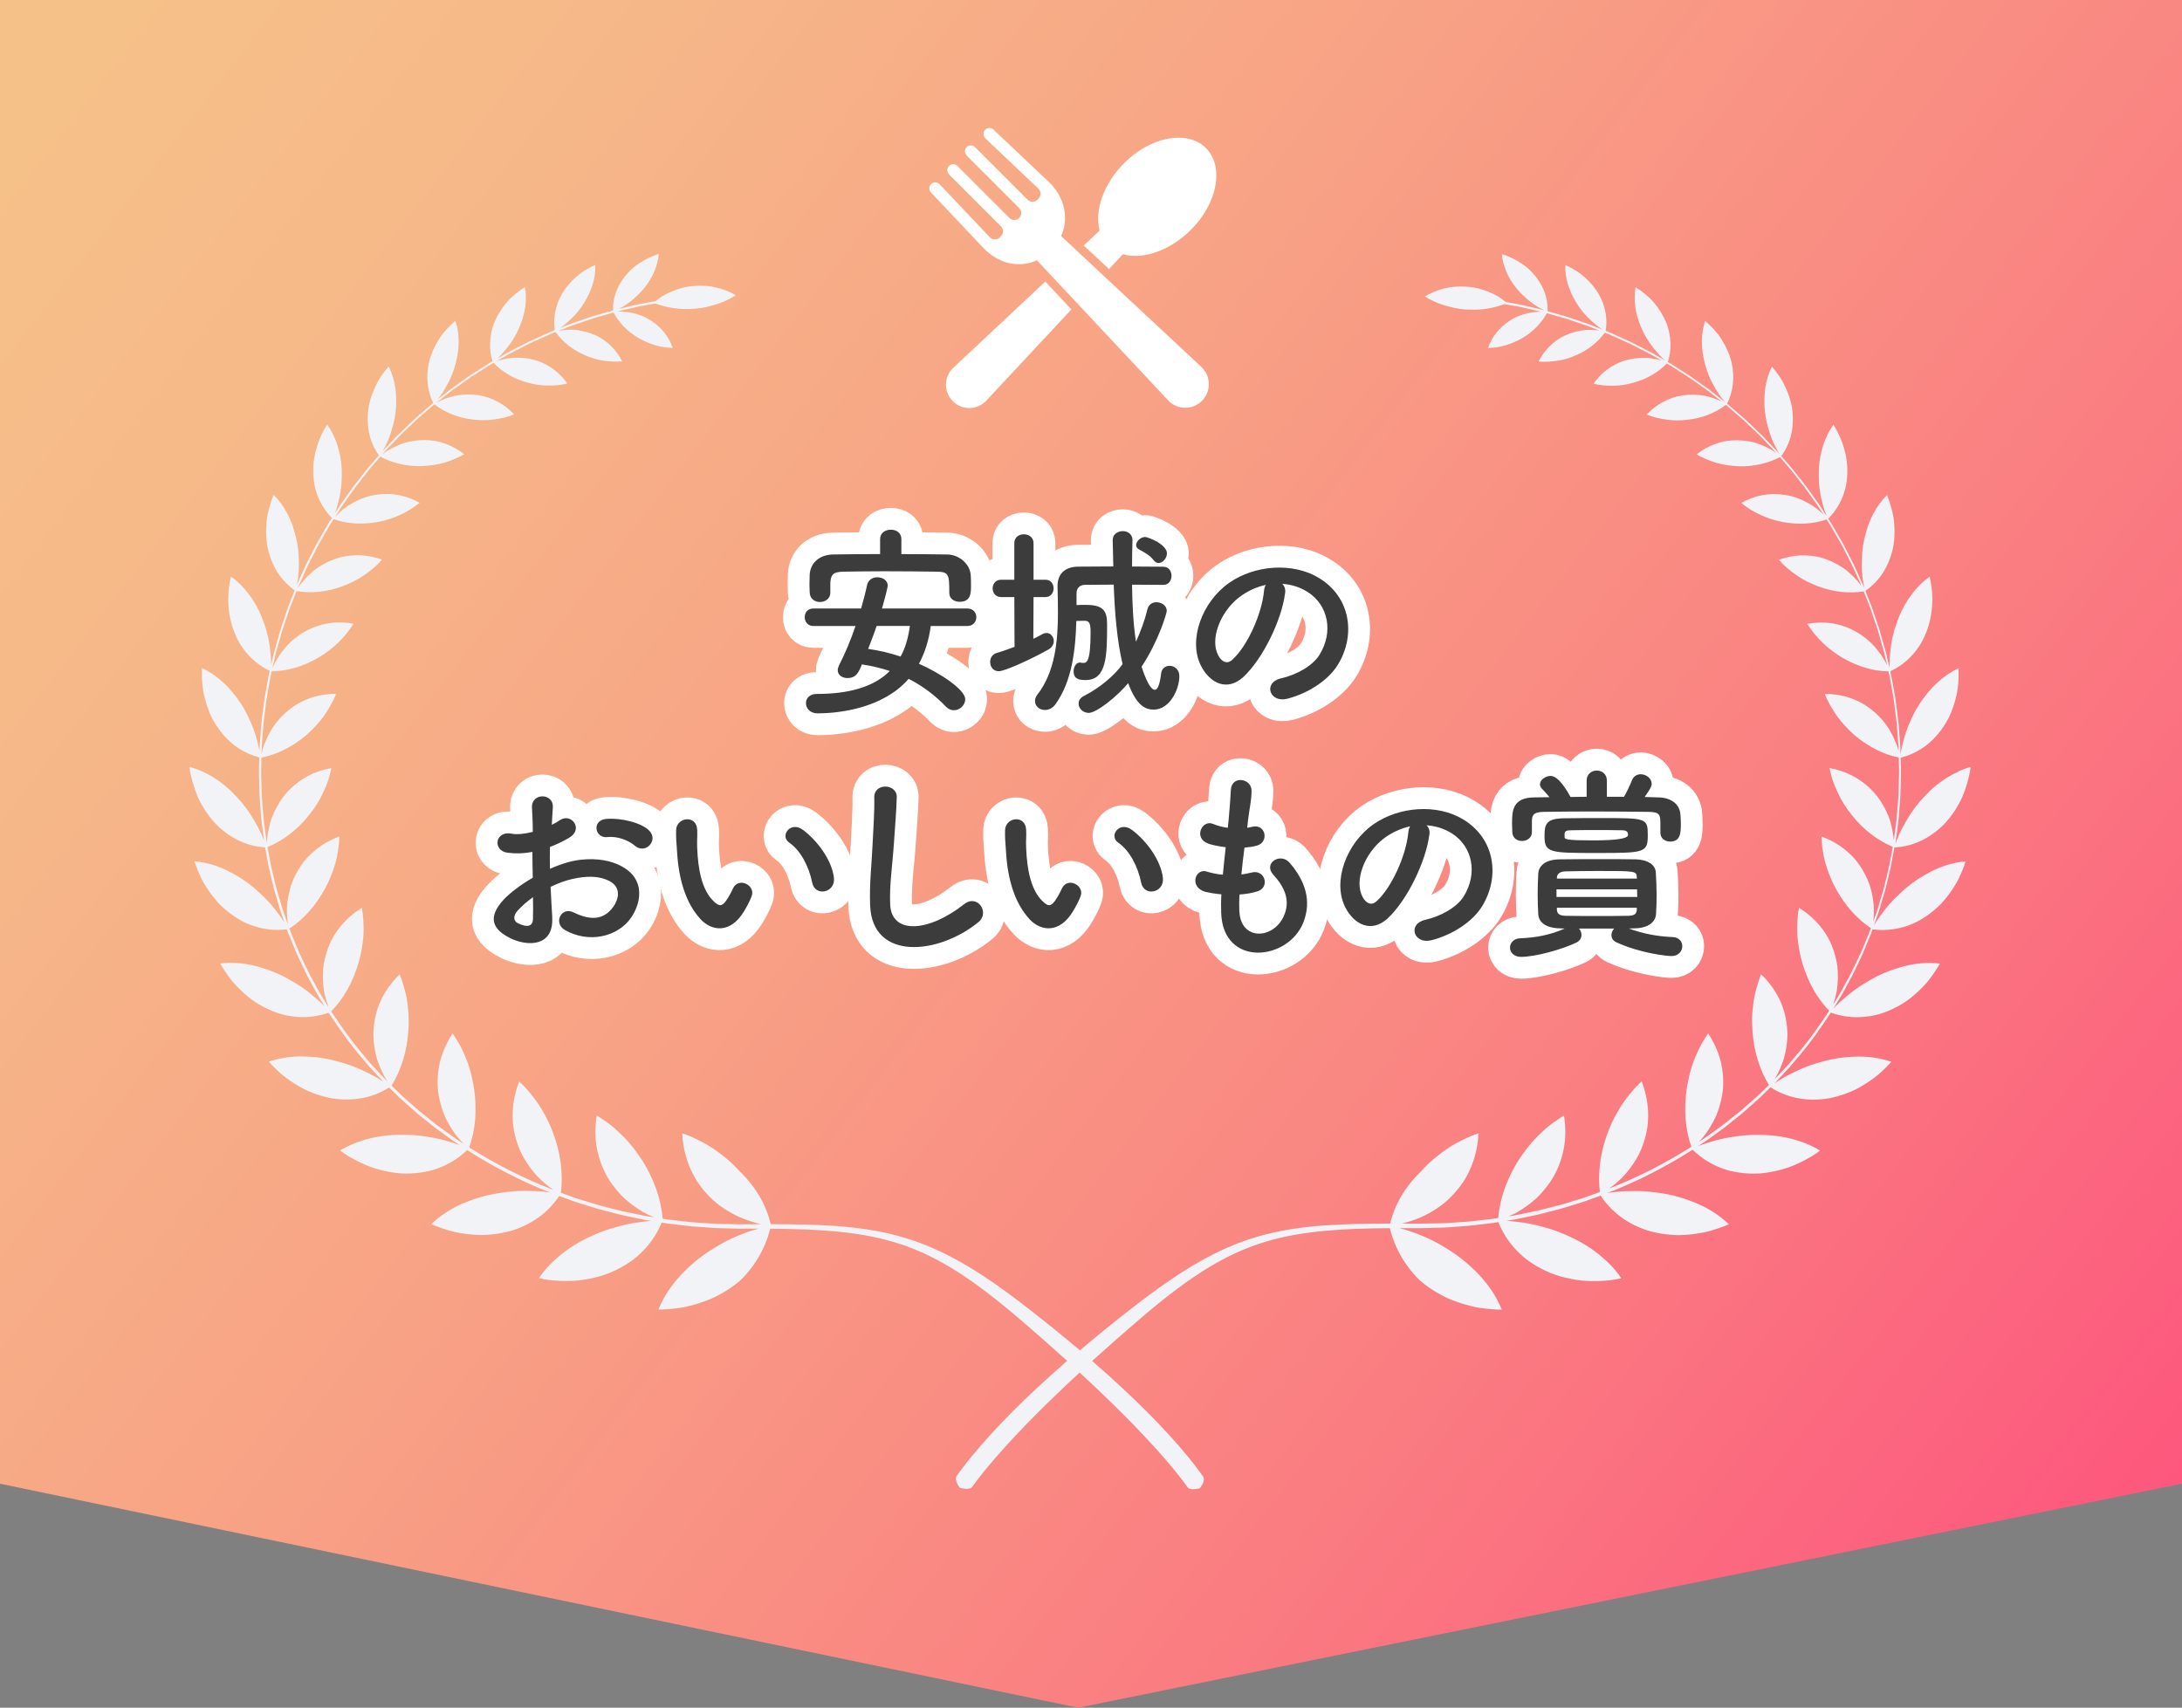 <?xml version="1.0" encoding="UTF-8"?><svg id="_レイヤー_2" xmlns="http://www.w3.org/2000/svg" xmlns:xlink="http://www.w3.org/1999/xlink" viewBox="0 0 750 587"><rect x="0" y="0" width="750" height="587" fill="#808080" stroke="none"/><defs><style>.cls-1{fill:#fff;}.cls-2{fill:url(#_名称未設定グラデーション_2);}.cls-3{fill:#3c3c3c;}.cls-4{fill:none;stroke:#fff;stroke-linecap:round;stroke-linejoin:round;stroke-width:15px;}.cls-5{fill:#f2f3f7;}</style><linearGradient id="_名称未設定グラデーション_2" x1="45.67" y1="1.14" x2="858.84" y2="627.96" gradientUnits="userSpaceOnUse"><stop offset="0" stop-color="#f6c089"/><stop offset=".14" stop-color="#f6b788"/><stop offset=".35" stop-color="#f8a185"/><stop offset=".62" stop-color="#fa7d81"/><stop offset=".92" stop-color="#fe4a7c"/><stop offset="1" stop-color="#ff3d7b"/></linearGradient></defs><g id="layout"><polygon class="cls-2" points="750 0 750 510 370.58 587 0 510 0 0 750 0"/><path class="cls-5" d="M673.24,265.19c-1.41.62-2.81,1.36-4.17,2.21-2.71,1.7-5.28,3.83-7.59,6.37-2.47,2.59-4.58,5.4-6.23,8.36-.9,1.47-1.71,2.99-2.41,4.53-.35.77-.67,1.55-.97,2.34-.13.34-.24.68-.37,1.01.1-.63.2-1.26.26-1.9l.68-5.23c.13-.87.19-1.75.26-2.62l.2-2.63.2-2.63.1-1.31.04-1.32.13-5.27c.08-1.76,0-3.51-.04-5.27-.01-.46-.02-.92-.04-1.37,2.69-.7,5.31-1.84,7.76-3.51.64-.43,1.24-.89,1.83-1.38.59-.5,1.16-1.02,1.72-1.59,1.11-1.13,2.17-2.4,3.14-3.81.5-.72.97-1.47,1.41-2.23.22-.38.43-.77.64-1.17.19-.39.37-.79.55-1.19.7-1.61,1.28-3.29,1.75-5.03,1-3.49,1.23-7.15,1.11-10.86-2.62,1.22-5.09,2.9-7.34,4.97-1.12,1.04-2.19,2.17-3.19,3.39-.49.61-1.01,1.25-1.5,1.91-.49.66-.97,1.34-1.42,2.05-1.89,2.88-3.21,5.89-4.41,9.01-.57,1.56-1.03,3.13-1.38,4.71-.09.4-.17.8-.25,1.19-.09.4-.18.8-.26,1.2-.08.38-.13.76-.19,1.14-.02-.9-.05-1.8-.08-2.7l-.4-5.25-.2-2.63c-.09-.87-.22-1.74-.32-2.61l-.67-5.23c-.05-.44-.12-.87-.2-1.3l-.23-1.3-.47-2.59c-.26-1.65-.6-3.28-.96-4.91,2.42-1.13,4.68-2.67,6.69-4.67,2.05-2.05,3.92-4.6,5.19-7.58,2.75-6.12,3.27-13.36,1.65-20.26-2.27,1.59-4.29,3.59-6.05,5.93-1.81,2.36-3.35,5.05-4.55,8.01-.31.76-.58,1.52-.83,2.28-.25.76-.53,1.55-.75,2.32-.45,1.56-.8,3.12-1.04,4.68-.12.78-.21,1.56-.28,2.34-.09.79-.18,1.58-.23,2.36-.08,1.18-.08,2.36-.04,3.54-.33-1.45-.68-2.89-1-4.34-.1-.43-.19-.86-.31-1.28l-.36-1.27-.72-2.53-.72-2.53-.36-1.27-.42-1.25-1.69-4.99-.42-1.25-.48-1.23-.97-2.45-.86-2.19c2.1-1.48,4.05-3.35,5.57-5.56,1.58-2.28,2.82-4.96,3.62-8.03.43-1.58.65-3.16.75-4.77.1-1.61.08-3.26-.06-4.91-.08-.82-.15-1.66-.31-2.47-.16-.81-.34-1.62-.55-2.43-.42-1.62-.96-3.22-1.59-4.8-1.89,1.88-3.51,4.12-4.82,6.63-.65,1.25-1.22,2.57-1.7,3.95-.24.69-.46,1.39-.66,2.11-.21.72-.41,1.47-.58,2.22-.36,1.55-.6,3.09-.75,4.62-.07.77-.12,1.53-.14,2.29,0,.39-.01.77-.02,1.14-.01.39-.02.77-.02,1.15,0,1.53.1,3.05.3,4.54.1.75.22,1.49.37,2.22.07.36.14.73.2,1.09l-.19-.49c-.17-.41-.36-.8-.54-1.2l-2.17-4.8-.54-1.2c-.18-.4-.4-.78-.59-1.18l-1.2-2.34-1.2-2.34-.6-1.17c-.2-.39-.43-.76-.65-1.15l-2.63-4.57-.66-1.14c-.22-.38-.47-.74-.7-1.11l-.72-1.12c1.74-1.74,3.22-3.79,4.34-6.15.58-1.21,1.06-2.51,1.44-3.88.37-1.37.58-2.78.7-4.28.51-6.14-1.25-12.51-4.7-17.98-1.49,2.07-2.63,4.4-3.48,6.98-.86,2.59-1.38,5.39-1.52,8.32-.1,2.97.02,6,.58,8.85.52,2.48,1.18,4.97,2.11,7.32l-.17-.27-1.42-2.22-.71-1.11c-.24-.37-.5-.72-.75-1.08l-3.05-4.29-.76-1.07c-.26-.36-.54-.69-.81-1.04l-1.63-2.07-1.63-2.07-.81-1.04c-.28-.34-.57-.67-.86-1l-2.99-3.45c.67-.93,1.27-1.92,1.79-2.97.55-1.11,1.03-2.31,1.36-3.52.69-2.44.96-5.13.75-8.01-.19-2.98-1.01-5.81-2.22-8.57-.3-.69-.63-1.37-.98-2.04-.35-.67-.72-1.35-1.15-1.97-.84-1.26-1.77-2.48-2.78-3.65-1.1,2.18-1.86,4.58-2.26,7.13-.2,1.27-.3,2.57-.33,3.92-.04,1.36,0,2.75.15,4.15.15,1.44.39,2.84.72,4.21.16.69.36,1.35.55,2.03.19.68.4,1.36.63,2.02.46,1.32,1,2.6,1.62,3.83.31.62.64,1.21.98,1.81.16.3.34.59.51.89l-.68-.79c-.3-.32-.6-.64-.91-.96l-1.82-1.91-1.82-1.91-.91-.95-.95-.91-3.81-3.63-.95-.91-1-.86-1.99-1.72-1.99-1.72-1-.86-.16-.13c2.03-4.07,2.73-8.92,1.53-14.25-.66-2.71-1.83-5.29-3.34-7.73-.38-.6-.78-1.22-1.22-1.78-.44-.56-.9-1.11-1.39-1.65-.97-1.08-2.01-2.1-3.12-3.06-.73,2.22-1.11,4.6-1.12,7.07,0,1.23.07,2.49.25,3.75.09.63.2,1.27.33,1.9.12.65.27,1.31.44,1.96.69,2.69,1.72,5.19,3.02,7.49,1.08,2.07,2.38,3.97,3.87,5.7l-.11-.09-4.14-3.26-1.04-.81-1.07-.76-2.14-1.53-2.15-1.53c-.36-.25-.71-.51-1.08-.76l-1.11-.71-4.43-2.85c-.37-.24-.74-.48-1.11-.71l-1.14-.66-.09-.05c.65-2.03.98-4.18.91-6.43-.03-1.16-.17-2.35-.41-3.56-.12-.6-.27-1.21-.45-1.82-.18-.61-.39-1.23-.64-1.82-1.01-2.44-2.45-4.73-4.22-6.82-.22-.26-.45-.52-.68-.77-.23-.25-.48-.48-.72-.72-.49-.47-1-.92-1.53-1.36-1.05-.88-2.18-1.7-3.35-2.44-.38,2.19-.41,4.49-.09,6.82.16,1.16.41,2.33.75,3.5.34,1.18.78,2.31,1.27,3.52,1.02,2.44,2.34,4.67,3.89,6.65.41.51.81,1.01,1.19,1.48.4.49.82.96,1.26,1.42.6.63,1.23,1.23,1.88,1.8l-1.25-.72-2.28-1.32c-.38-.22-.76-.44-1.14-.65l-1.17-.6-4.69-2.41c-.39-.2-.78-.4-1.17-.6l-1.2-.54-2.4-1.09-2.4-1.09-1.2-.54-1.22-.48-.29-.12c.66-4.05-.01-8.44-2.43-12.7-1.28-2.15-2.95-4.1-4.88-5.81-.48-.43-.99-.84-1.5-1.24-.52-.38-1.06-.73-1.62-1.07-1.11-.68-2.27-1.29-3.47-1.83-.07,2.11.21,4.27.83,6.41.61,2.15,1.58,4.21,2.83,6.35,1.29,2.15,2.83,4.06,4.57,5.71,1.4,1.4,2.93,2.66,4.55,3.74l-3.49-1.38-1.23-.48-1.25-.43-2.49-.85-2.49-.85-1.25-.42c-.42-.14-.84-.25-1.26-.37-1.8-.5-3.6-1.03-5.4-1.53.06-1.9-.17-3.88-.77-5.76-.63-1.98-1.63-3.94-3.05-5.82-.73-.96-1.53-1.86-2.41-2.7-.88-.84-1.84-1.53-2.85-2.21-1.01-.66-2.08-1.26-3.19-1.8-.56-.27-1.12-.51-1.7-.75-.29-.12-.58-.23-.87-.33-.29-.09-.59-.18-.89-.27.09.99.26,1.98.52,2.97.25,1,.59,2,1,2.98.82,1.96,1.96,3.87,3.4,5.66.74.92,1.53,1.76,2.36,2.55.83.83,1.7,1.59,2.61,2.29.91.7,1.86,1.33,2.84,1.89.49.28.99.55,1.49.79.11.06.22.11.34.17-1.19-.31-2.39-.62-3.6-.87l-2.57-.6c-.86-.19-1.71-.42-2.57-.56l-4.47-.8c-.75-.62-1.53-1.21-2.37-1.75-1.03-.64-2.13-1.16-3.28-1.65-1.15-.48-2.36-.88-3.61-1.21-.63-.15-1.26-.33-1.91-.41-.65-.09-1.31-.17-1.97-.22-1.36-.1-2.7-.11-4.02-.03-.66.04-1.3.1-1.94.18-.64.1-1.27.25-1.89.4-2.48.62-4.78,1.56-6.82,2.77,2.01,1.26,4.18,2.27,6.48,2.99.57.18,1.16.34,1.75.48.59.17,1.19.32,1.79.45,1.21.26,2.45.45,3.72.54,2.6.14,5.11.16,7.55-.23,1.22-.18,2.42-.47,3.59-.8.86-.21,1.7-.48,2.53-.78l4.72.84c.86.13,1.71.37,2.56.55l2.56.59c.89.18,1.77.39,2.65.61-.36,0-.72.01-1.07.04-1.13.08-2.24.23-3.34.47-1.09.24-2.16.55-3.2.95-1.04.44-2.05.97-3.01,1.58-1.88,1.2-3.44,2.62-4.7,4.22-.63.8-1.18,1.63-1.66,2.51-.48.88-.88,1.81-1.22,2.74.26-.01.51-.03.77-.06.25,0,.51-.02.76-.04.51-.04,1.02-.09,1.52-.17,1.02-.15,2.03-.38,3.04-.68,1.01-.29,2.02-.71,3-1.12.98-.41,1.96-.9,2.91-1.47,1.87-1.11,3.53-2.46,4.96-3.97,1.31-1.4,2.4-2.86,3.28-4.46,1.82.5,3.62,1.02,5.43,1.53.42.12.84.23,1.26.37l1.24.42,2.49.84,2.49.84,1.24.42,1.22.48,2.61,1.03c-1.61-.21-3.24-.29-4.84-.15-2.37.26-4.68.86-6.83,1.85-2.1.93-3.95,2.31-5.47,3.83-1.53,1.53-2.75,3.27-3.68,5.13,1.06.1,2.14.13,3.22.07.54-.03,1.09-.08,1.63-.14.54-.04,1.08-.1,1.62-.18,2.17-.32,4.36-.97,6.52-1.96,4.01-1.73,7.37-4.41,9.76-7.7l.34.13,1.22.48,1.2.54,2.39,1.08,2.39,1.08,1.2.54c.39.19.78.4,1.17.59l4.67,2.39,1.17.6c.38.21.76.43,1.14.65l2.28,1.31.39.22c-.5-.15-1.01-.29-1.52-.4-.61-.14-1.22-.26-1.83-.35-.31-.05-.61-.09-.92-.12-.31-.03-.62-.04-.94-.06-2.5-.09-4.99.18-7.38.88-1.16.32-2.29.82-3.33,1.35-1.05.54-2.02,1.16-2.93,1.84-1.81,1.36-3.34,2.98-4.58,4.79,1.08.27,2.19.46,3.32.57.57.05,1.14.09,1.71.1.55,0,1.12.02,1.72.02,2.29,0,4.66-.35,7.05-1.05.59-.18,1.16-.35,1.71-.54.56-.19,1.1-.39,1.64-.62,1.07-.45,2.1-.97,3.09-1.55,1.83-1.08,3.49-2.39,4.93-3.87l.14.08,1.14.65c.37.23.74.47,1.11.7l4.42,2.83,1.11.71c.36.24.71.5,1.07.75l2.14,1.52,2.14,1.52,1.07.76,1.03.81,3.42,2.68c-1.75-.81-3.56-1.44-5.41-1.86-2.58-.49-5.22-.57-7.8-.22-.63.09-1.25.2-1.85.34-.62.16-1.22.33-1.8.54-1.17.4-2.28.89-3.32,1.46-2.09,1.14-3.92,2.59-5.48,4.28,1.08.44,2.19.8,3.34,1.09.58.14,1.16.26,1.76.36.59.1,1.17.22,1.77.3,2.37.34,4.89.33,7.47-.01,4.8-.54,9.26-2.34,12.87-5.07l.21.16.99.86,1.98,1.72,1.98,1.72.99.86.95.91,3.8,3.62.95.91.91.95,1.81,1.9,1.81,1.9c.3.31.6.62.89.94-.55-.37-1.13-.72-1.71-1.05-1.2-.67-2.43-1.26-3.7-1.75-.63-.24-1.27-.46-1.92-.66-.65-.19-1.33-.32-2-.45-1.35-.24-2.72-.37-4.09-.38-1.34-.01-2.64.09-3.89.3-1.26.22-2.5.57-3.67.99-2.34.86-4.47,2.08-6.36,3.58,1.05.61,2.15,1.15,3.3,1.62.58.22,1.14.47,1.72.68.58.22,1.17.41,1.77.59,2.41.71,5.05,1.05,7.69,1.18,2.62.09,5.2-.17,7.66-.75,1.24-.3,2.4-.64,3.55-1.07,1.01-.38,1.98-.83,2.92-1.34l3.02,3.48c.28.33.58.66.85,1l.81,1.03,1.62,2.06,1.62,2.06c.27.35.55.68.8,1.04l.76,1.07,3.04,4.28c.25.36.52.71.75,1.07l.71,1.1,1,1.56c-1.54-1.5-3.21-2.83-5.11-3.86-2.5-1.39-5.11-2.45-8-2.87-2.79-.44-5.47-.39-7.99.08-2.54.49-4.96,1.43-7.15,2.67,3.92,3.17,8.71,5.48,14.22,6.55,1.35.26,2.73.4,4.06.5,1.32.1,2.64.1,3.94.02,2.46-.15,4.85-.63,7.12-1.4l.75,1.17c.23.37.48.73.7,1.11l.65,1.14,2.62,4.55c.21.38.45.75.64,1.14l.6,1.17,1.2,2.34,1.2,2.34c.2.39.41.77.59,1.17l.54,1.2,2.16,4.78c.11.25.22.5.33.74-.01-.02-.02-.04-.04-.05-.46-.6-.93-1.18-1.42-1.74-.99-1.12-2.05-2.17-3.17-3.12-.28-.24-.57-.47-.85-.7-.29-.22-.61-.43-.92-.64-.62-.41-1.26-.8-1.91-1.16-1.3-.72-2.65-1.34-4.05-1.83-.69-.24-1.36-.45-2.05-.62-.7-.16-1.4-.29-2.1-.39-1.39-.2-2.76-.28-4.11-.24-2.7.08-5.3.61-7.76,1.51.84.99,1.77,1.92,2.78,2.79.5.44,1.03.86,1.57,1.26.55.4,1.06.82,1.62,1.2,1.11.78,2.29,1.49,3.55,2.13,1.26.64,2.61,1.2,3.94,1.73,2.65,1.01,5.39,1.65,8.12,1.93,2.61.25,5.11.21,7.58-.18l.88,2.23.96,2.44.48,1.22.42,1.24,1.68,4.97.42,1.24.36,1.26.71,2.52.71,2.52.36,1.26c.12.42.2.85.31,1.28.24,1.07.49,2.13.74,3.2-2.4-4.9-6.15-9.05-10.94-11.66-2.69-1.46-5.45-2.36-8.2-2.77-2.8-.39-5.6-.29-8.29.21,2.88,4.57,6.88,8.61,12.13,11.69,2.63,1.48,5.22,2.66,7.96,3.45,2.57.75,5.21,1.15,7.82,1.2.37,1.64.71,3.28.96,4.95l.46,2.58.23,1.29c.08.43.16.86.2,1.3l.66,5.21c.1.87.23,1.73.32,2.6l.2,2.62.39,5.23c.02.53.03,1.06.05,1.59,0-.01,0-.02,0-.03-.1-.39-.21-.78-.32-1.16-.12-.38-.27-.76-.41-1.14-.59-1.51-1.28-2.97-2.07-4.36-1.52-2.79-3.74-5.25-6.2-7.29-.61-.5-1.23-.96-1.86-1.39-.63-.43-1.26-.83-1.94-1.18-1.34-.72-2.72-1.3-4.11-1.76-2.78-.92-5.62-1.33-8.46-1.32.97,2.6,2.47,5.08,4.08,7.47.84,1.19,1.78,2.34,2.83,3.46.26.28.53.55.8.83.26.27.52.55.79.82.54.54,1.11,1.07,1.7,1.58,1.16,1.01,2.38,1.93,3.64,2.76.63.42,1.28.81,1.93,1.19.66.37,1.32.73,1.96,1.06,2.46,1.25,5.06,2.16,7.7,2.7.01.47.02.95.03,1.42.04,1.75.12,3.5.03,5.24l-.14,5.24-.04,1.31-.1,1.31-.21,2.61-.21,2.61c-.07.87-.12,1.74-.26,2.61l-.69,5.2c-.03.29-.07.58-.11.87,0,0,0-.02,0-.02-.08-.84-.19-1.67-.33-2.5-.28-1.65-.67-3.27-1.18-4.84-1.19-3.15-2.8-6.07-4.93-8.61-2.19-2.5-4.64-4.45-7.28-5.9-1.32-.73-2.67-1.33-4.07-1.81-1.42-.49-2.86-.85-4.32-1.11.08.35.16.71.25,1.06.08.35.16.7.24,1.05.17.7.37,1.4.6,2.09.45,1.39,1.02,2.77,1.7,4.14,1.21,2.71,2.87,5.37,4.97,7.92,1.93,2.47,4.18,4.67,6.63,6.53,1.22.93,2.51,1.78,3.81,2.53,1.14.66,2.33,1.24,3.54,1.75-.12.67-.25,1.34-.37,2.01l-.48,2.58-.24,1.29c-.08.43-.16.86-.27,1.28l-1.23,5.1-.31,1.27c-.1.42-.2.85-.33,1.27l-.75,2.51-.75,2.51-.37,1.26c-.12.42-.24.84-.4,1.25l-1.18,3.3c.29-2.57.31-5.14-.14-7.69-.26-1.7-.65-3.37-1.18-4.98-.6-1.63-1.33-3.2-2.19-4.7-.85-1.46-1.79-2.8-2.82-4.02-1.07-1.22-2.24-2.33-3.47-3.31-2.45-1.96-5.17-3.44-8.03-4.49.01,1.46.14,2.94.39,4.43.12.71.25,1.45.38,2.22.14.74.31,1.48.51,2.23.2.74.43,1.49.69,2.24.13.37.27.75.41,1.12.07.19.15.37.22.56.07.18.14.37.21.56.56,1.48,1.24,2.97,2.04,4.45.78,1.45,1.68,2.85,2.59,4.17.9,1.31,1.88,2.57,2.93,3.75,1.98,2.22,4.21,4.18,6.63,5.8l-.19.52c-.14.41-.29.82-.47,1.22l-1.01,2.42-1.01,2.42-.5,1.21-.25.6-.28.59c-1.53,3.14-2.94,6.34-4.69,9.37l-1.25,2.3c-.42.77-.82,1.54-1.3,2.28l-1.98,3.24c.26-.8.5-1.61.71-2.43.22-.87.42-1.73.56-2.61.12-.89.2-1.79.25-2.68.1-1.78.06-3.56-.12-5.3-.24-1.77-.65-3.52-1.2-5.22-.55-1.66-1.21-3.21-2-4.66-.84-1.47-1.78-2.83-2.81-4.07-2.07-2.5-4.51-4.56-7.18-6.22-.3,1.46-.48,2.97-.54,4.51-.02.39-.02.77-.03,1.16-.02.38-.04.77-.04,1.15-.01.77,0,1.56.04,2.35.04.79.12,1.59.22,2.4.1.81.25,1.63.36,2.43.25,1.62.63,3.26,1.12,4.94,1.02,3.3,2.22,6.34,3.85,9.2,1.51,2.66,3.33,5.12,5.4,7.28-3.61,5.51-7.45,10.87-11.78,15.84l-1.69,2-.42.5-.45.48-.89.96-3.47,3.71c.41-.73.81-1.47,1.17-2.21.41-.84.78-1.68,1.12-2.54.17-.43.33-.86.49-1.29.07-.21.15-.43.22-.65.06-.22.12-.45.19-.67.48-1.79.82-3.61,1-5.42.09-.91.15-1.81.15-2.73-.02-.93-.08-1.86-.18-2.78-.19-1.81-.54-3.53-1.02-5.17-.24-.82-.51-1.61-.83-2.4-.33-.79-.69-1.56-1.08-2.31-1.55-2.98-3.57-5.6-5.92-7.87-.61,1.41-1.1,2.91-1.5,4.44-.46,1.5-.82,3.06-1.06,4.69-.13.81-.2,1.65-.3,2.48-.1.82-.17,1.66-.21,2.51-.09,1.7-.06,3.46.09,5.27.21,3.48.82,6.88,1.84,10.14.25.81.53,1.62.84,2.41.29.78.61,1.55.95,2.31.59,1.32,1.28,2.58,2.02,3.81-.61.59-1.22,1.18-1.83,1.77l-1.88,1.82c-.64.59-1.31,1.16-1.96,1.74l-3.93,3.46-4.1,3.27c-.69.54-1.36,1.1-2.05,1.63l-2.12,1.53c-1.42,1.02-2.82,2.06-4.26,3.05-.63.43-1.28.83-1.92,1.25.55-.59,1.09-1.18,1.6-1.8,1.18-1.51,2.22-3.14,3.13-4.8.46-.83.88-1.68,1.26-2.53.36-.89.68-1.79.96-2.7.57-1.82.98-3.67,1.21-5.54.13-.9.16-1.86.17-2.77.01-.92-.02-1.82-.09-2.71-.14-1.78-.43-3.5-.86-5.16-.22-.83-.47-1.64-.75-2.44-.3-.81-.63-1.6-.99-2.38-.72-1.55-1.55-3.03-2.49-4.44-.46.66-.87,1.35-1.29,2.04-.44.67-.85,1.37-1.24,2.09-.39.72-.75,1.46-1.1,2.22-.35.76-.64,1.57-.98,2.33-.64,1.55-1.19,3.19-1.63,4.91-.11.43-.22.87-.31,1.31-.05.22-.09.44-.14.67-.05.22-.1.43-.15.65-.19.87-.36,1.77-.5,2.68-.27,1.79-.43,3.59-.49,5.39-.01.45-.02.9-.02,1.35,0,.44,0,.88,0,1.32.01.87.06,1.75.13,2.62.26,3.23.92,6.4,1.96,9.41-8.95,5.65-18.41,10.51-28.27,14.35.62-.46,1.24-.92,1.83-1.4.76-.63,1.5-1.28,2.21-1.96.35-.34.7-.68,1.04-1.03.33-.36.66-.74.97-1.12,1.26-1.52,2.4-3.12,3.38-4.8.25-.42.48-.84.71-1.27.22-.44.43-.89.63-1.34.4-.9.76-1.83,1.07-2.76.62-1.83,1.06-3.65,1.32-5.45.25-1.83.31-3.66.23-5.44-.17-3.57-.95-7-2.21-10.24-1.23,1.09-2.39,2.3-3.47,3.61-.53.67-1.08,1.31-1.61,1.99-.52.68-1.03,1.38-1.51,2.11-.49.73-.95,1.49-1.4,2.27-.11.2-.22.39-.33.59-.11.19-.22.38-.34.58-.22.39-.44.78-.65,1.18-.84,1.61-1.6,3.32-2.27,5.14-.16.44-.32.89-.47,1.34-.16.43-.31.87-.45,1.31-.28.87-.54,1.76-.77,2.65-.45,1.78-.8,3.57-1.02,5.38-.41,3.36-.45,6.63-.07,9.85-.43.16-.86.33-1.3.48l-2.47.88c-.83.28-1.64.61-2.48.85l-5.01,1.53-1.25.38c-.42.13-.83.25-1.26.36l-2.54.65c-1.69.42-3.38.88-5.08,1.28l-5.13,1.06c-.86.17-1.71.36-2.57.52l-2.27.36c.67-.29,1.33-.57,1.98-.89,1.81-.95,3.52-2.09,5.13-3.3.8-.61,1.58-1.25,2.33-1.91.74-.71,1.44-1.44,2.11-2.2,1.34-1.52,2.55-3.14,3.6-4.85,2.03-3.45,3.29-7.07,3.91-10.66.31-1.78.44-3.64.43-5.45-.01-1.82-.17-3.62-.46-5.4-.73.44-1.45.91-2.16,1.42-.72.47-1.43.96-2.13,1.48-.7.53-1.38,1.08-2.05,1.68-.33.3-.67.6-.99.91-.16.16-.32.31-.49.47-.16.15-.33.3-.49.46-1.31,1.23-2.56,2.58-3.75,4.06-.3.37-.59.75-.88,1.13-.29.39-.57.78-.86,1.15-.57.76-1.12,1.56-1.66,2.39-1.05,1.62-1.99,3.3-2.82,5.02-.21.43-.41.86-.6,1.3-.2.43-.39.85-.57,1.28-.37.86-.7,1.72-1.01,2.6-1.14,3.22-1.86,6.55-2.17,9.89l-1.89.3-5.2.59-2.6.29c-.87.1-1.74.13-2.61.19l-5.22.35c-.87.08-1.74.07-2.62.09l-2.62.05-2.62.05-1.31.03h-1.31c-1.7-.02-3.4-.03-5.1-.03.66-.17,1.32-.33,1.97-.52,1.01-.3,2.02-.64,3.01-1.01.49-.19.99-.38,1.47-.59.48-.22.96-.44,1.42-.68,1.88-.93,3.67-2.01,5.34-3.21.42-.3.83-.61,1.23-.93.4-.34.8-.68,1.19-1.04.78-.71,1.52-1.45,2.23-2.22,1.39-1.51,2.6-3.09,3.63-4.72,1.03-1.67,1.88-3.42,2.57-5.19,1.38-3.54,2.1-7.2,2.28-10.89-1.68.53-3.33,1.2-4.95,2.01-.41.2-.81.43-1.22.62-.41.2-.81.4-1.21.62-.8.43-1.6.9-2.39,1.4-1.58,1-3.13,2.17-4.62,3.34-1.5,1.2-2.97,2.54-4.39,4.02-.35.36-.69.73-1.03,1.1-.34.37-.74.73-1.09,1.1-.72.74-1.4,1.5-2.05,2.28-1.28,1.55-2.45,3.18-3.45,4.86-1.83,3.07-3.15,6.32-3.96,9.65-3.99,0-7.98.04-11.97.14-7.03.19-14.09.58-21.11,1.64-7.01,1.04-13.97,2.84-20.59,5.53-6.63,2.68-12.88,6.19-18.84,10.04-5.95,3.88-11.66,8.09-17.19,12.46-5.73,4.47-11.39,9.05-16.94,13.76-5.49-4.65-11.08-9.17-16.75-13.59-5.53-4.37-11.24-8.58-17.18-12.45-5.96-3.84-12.2-7.34-18.81-10.02-6.61-2.68-13.54-4.48-20.54-5.52-7-1.06-14.05-1.45-21.08-1.64-3.97-.1-7.95-.14-11.92-.14-.8-3.4-2.13-6.73-4.01-9.87-1-1.68-2.17-3.3-3.45-4.86-.64-.78-1.33-1.54-2.05-2.28-.35-.37-.75-.73-1.09-1.1-.34-.37-.68-.74-1.03-1.1-1.42-1.48-2.89-2.82-4.39-4.02-1.5-1.16-3.05-2.34-4.62-3.34-.79-.5-1.59-.97-2.39-1.4-.4-.22-.81-.42-1.21-.62-.41-.19-.81-.42-1.22-.62-1.62-.81-3.28-1.48-4.95-2.01.18,3.68.9,7.35,2.28,10.89.69,1.77,1.54,3.51,2.57,5.19,1.03,1.63,2.24,3.21,3.63,4.72.71.77,1.45,1.51,2.23,2.22.39.35.78.7,1.19,1.04.4.32.81.63,1.23.93,1.67,1.2,3.46,2.27,5.34,3.21.47.23.94.46,1.42.68.48.21.98.4,1.47.59.99.37,1.99.71,3.01,1.01.92.28,1.84.52,2.77.74-1.97,0-3.94.01-5.91.03h-1.31s-1.31-.02-1.31-.02l-2.62-.05-2.62-.05c-.87-.02-1.75-.02-2.62-.09l-5.23-.35c-.87-.07-1.75-.1-2.61-.19l-2.6-.29-5.21-.59-1.83-.29c-.29-3.41-1.03-6.82-2.19-10.11-.31-.87-.65-1.74-1.01-2.6-.18-.43-.37-.85-.57-1.28-.19-.44-.4-.87-.6-1.3-.83-1.72-1.77-3.4-2.82-5.02-.54-.83-1.09-1.62-1.66-2.39-.29-.38-.57-.76-.86-1.15-.29-.39-.58-.76-.88-1.13-1.19-1.48-2.44-2.83-3.75-4.06-.17-.15-.33-.31-.49-.46-.16-.16-.33-.32-.49-.47-.33-.31-.66-.61-.99-.91-.67-.59-1.35-1.15-2.05-1.68-.7-.53-1.41-1.02-2.13-1.48-.71-.51-1.43-.98-2.16-1.42-.29,1.78-.45,3.58-.46,5.4-.01,1.81.11,3.67.43,5.45.62,3.59,1.88,7.21,3.91,10.66,1.05,1.72,2.26,3.33,3.6,4.85.67.76,1.38,1.49,2.11,2.2.75.67,1.52,1.3,2.33,1.91,1.61,1.21,3.32,2.35,5.13,3.3.89.44,1.8.85,2.72,1.23l-.46-.07-2.59-.41c-.86-.16-1.71-.35-2.57-.52l-5.13-1.06c-1.7-.39-3.39-.86-5.08-1.28l-2.54-.65c-.43-.1-.84-.22-1.26-.36l-1.25-.38-5.02-1.53c-.84-.24-1.65-.57-2.48-.85l-2.47-.88c-.42-.15-.83-.31-1.25-.47.41-3.29.37-6.63-.05-10.07-.23-1.8-.57-3.6-1.02-5.38-.23-.89-.48-1.77-.77-2.65-.14-.44-.29-.87-.45-1.31-.15-.45-.31-.89-.47-1.34-.67-1.82-1.43-3.53-2.27-5.14-.21-.4-.43-.8-.65-1.18-.11-.19-.23-.39-.34-.58-.11-.2-.22-.4-.33-.59-.45-.79-.91-1.54-1.4-2.27-.49-.73-.99-1.43-1.51-2.11-.52-.68-1.08-1.31-1.61-1.99-1.08-1.32-2.24-2.52-3.47-3.61-1.26,3.24-2.04,6.67-2.21,10.24-.08,1.78-.02,3.61.23,5.44.27,1.8.7,3.62,1.32,5.45.32.93.67,1.86,1.07,2.76.2.45.41.9.63,1.34.23.43.46.85.71,1.27.99,1.67,2.12,3.28,3.38,4.8.32.38.64.76.97,1.12.34.35.69.69,1.04,1.03.71.68,1.45,1.33,2.21,1.96.76.63,1.55,1.23,2.37,1.81.02.01.04.03.06.04-10.1-3.88-19.78-8.82-28.94-14.59,1.08-3.07,1.76-6.31,2.03-9.62.07-.87.11-1.74.13-2.62,0-.44,0-.87,0-1.32,0-.45,0-.9-.02-1.35-.05-1.8-.21-3.6-.49-5.39-.14-.91-.31-1.81-.5-2.68-.05-.22-.1-.44-.15-.65-.05-.22-.1-.45-.14-.67-.1-.44-.2-.88-.31-1.31-.44-1.72-.99-3.36-1.63-4.91-.34-.76-.63-1.57-.98-2.33-.34-.76-.71-1.5-1.1-2.22-.39-.72-.8-1.41-1.24-2.09-.42-.69-.84-1.38-1.29-2.04-.94,1.41-1.77,2.89-2.49,4.44-.36.78-.69,1.57-.99,2.38-.29.8-.54,1.61-.75,2.44-.43,1.66-.73,3.38-.86,5.16-.07.89-.1,1.79-.09,2.71.02.91.05,1.87.17,2.77.24,1.87.65,3.73,1.21,5.54.28.91.6,1.81.96,2.7.38.86.8,1.7,1.26,2.53.91,1.66,1.95,3.29,3.13,4.8.71.85,1.47,1.67,2.25,2.48-.9-.58-1.8-1.16-2.69-1.75-1.44-.99-2.84-2.04-4.26-3.06l-2.13-1.54c-.7-.53-1.37-1.09-2.06-1.63l-4.1-3.27-3.94-3.47c-.65-.58-1.32-1.15-1.96-1.74l-1.88-1.83c-.59-.58-1.19-1.16-1.79-1.73.79-1.28,1.51-2.61,2.13-4,.34-.76.66-1.52.95-2.31.3-.79.58-1.6.84-2.41,1.03-3.27,1.63-6.66,1.84-10.14.15-1.81.17-3.57.09-5.27-.04-.85-.11-1.69-.21-2.51-.09-.83-.17-1.67-.3-2.48-.24-1.63-.6-3.19-1.06-4.69-.41-1.54-.89-3.03-1.5-4.44-2.35,2.27-4.37,4.89-5.92,7.87-.39.75-.75,1.51-1.08,2.31-.32.79-.59,1.58-.83,2.4-.48,1.64-.83,3.36-1.02,5.17-.1.92-.16,1.85-.18,2.78,0,.92.06,1.82.15,2.73.18,1.82.52,3.63,1,5.42.06.23.13.45.19.67.08.22.15.43.22.65.15.43.32.86.49,1.29.34.85.72,1.7,1.12,2.54.41.84.84,1.66,1.31,2.47.11.18.22.35.34.52-.17-.17-.35-.34-.52-.51l-3.58-3.83-.9-.96-.45-.48-.42-.5-1.69-2c-4.32-4.96-8.16-10.32-11.76-15.82,2.14-2.2,4.01-4.71,5.55-7.44,1.63-2.86,2.83-5.91,3.85-9.2.5-1.67.87-3.32,1.12-4.94.11-.8.26-1.62.36-2.43.1-.81.18-1.61.22-2.4.04-.79.06-1.57.04-2.35,0-.39-.02-.77-.04-1.15,0-.39-.01-.78-.03-1.16-.07-1.54-.25-3.05-.54-4.51-2.68,1.66-5.12,3.72-7.18,6.22-1.03,1.25-1.98,2.61-2.81,4.07-.79,1.45-1.46,3-2,4.66-.55,1.69-.97,3.45-1.2,5.22-.19,1.74-.22,3.52-.12,5.3.05.89.14,1.79.25,2.68.14.88.34,1.75.56,2.61.29,1.15.66,2.29,1.06,3.41l-2.52-4.11c-.47-.74-.88-1.51-1.3-2.28l-1.25-2.31c-1.74-3.04-3.16-6.24-4.69-9.39l-.28-.59-.25-.61-.5-1.21-1.01-2.42-1.01-2.42c-.18-.4-.32-.81-.47-1.23l-.17-.47c2.49-1.65,4.78-3.65,6.81-5.93,1.05-1.18,2.03-2.43,2.92-3.75.91-1.32,1.81-2.72,2.59-4.17.8-1.48,1.48-2.97,2.04-4.45.07-.19.14-.37.21-.56.07-.19.15-.38.22-.56.14-.38.28-.75.41-1.12.26-.75.49-1.5.69-2.24.2-.74.37-1.49.51-2.23.13-.77.26-1.51.38-2.22.25-1.49.38-2.96.39-4.43-2.86,1.05-5.58,2.52-8.03,4.49-1.22.98-2.4,2.08-3.47,3.31-1.03,1.21-1.97,2.55-2.82,4.02-.86,1.5-1.6,3.07-2.19,4.7-.53,1.61-.92,3.28-1.18,4.98-.5,2.88-.41,5.79,0,8.69l-1.51-4.24c-.16-.41-.27-.83-.4-1.25l-.37-1.26-.75-2.52-.75-2.52c-.13-.42-.23-.84-.33-1.27l-.31-1.28-1.23-5.1c-.11-.42-.19-.85-.27-1.28l-.24-1.29-.48-2.58c-.12-.65-.24-1.3-.36-1.96,1.28-.53,2.53-1.14,3.74-1.84,1.3-.75,2.59-1.6,3.81-2.53,2.45-1.86,4.69-4.06,6.63-6.53,2.1-2.55,3.76-5.21,4.97-7.92.68-1.37,1.25-2.75,1.7-4.14.23-.7.43-1.39.6-2.09.08-.36.16-.71.24-1.05.09-.35.18-.71.25-1.06-1.46.26-2.9.63-4.32,1.11-1.4.48-2.75,1.08-4.07,1.81-2.63,1.45-5.09,3.41-7.28,5.9-2.13,2.54-3.74,5.46-4.93,8.61-.51,1.56-.9,3.18-1.18,4.84-.14.83-.25,1.66-.33,2.5-.03.33-.06.66-.08.98-.1-.6-.19-1.2-.25-1.8l-.69-5.21c-.13-.87-.19-1.74-.26-2.61l-.21-2.62-.21-2.62-.1-1.31-.04-1.31-.14-5.25c-.09-1.75,0-3.5.03-5.25.01-.46.02-.91.03-1.37,2.72-.54,5.39-1.47,7.92-2.75.64-.33,1.3-.68,1.96-1.06.65-.37,1.3-.77,1.93-1.19,1.26-.84,2.48-1.76,3.64-2.76.59-.51,1.16-1.04,1.7-1.58.27-.27.53-.54.79-.82.27-.27.54-.55.8-.83,1.05-1.11,1.99-2.27,2.83-3.46,1.61-2.39,3.11-4.87,4.08-7.47-2.83-.01-5.68.4-8.46,1.32-1.39.46-2.76,1.04-4.11,1.76-.68.36-1.31.75-1.94,1.18-.63.43-1.25.89-1.86,1.39-2.47,2.04-4.68,4.5-6.2,7.29-.79,1.39-1.48,2.85-2.07,4.36-.14.38-.3.76-.41,1.14-.11.38-.22.77-.32,1.16-.1.37-.17.76-.25,1.13.02-.9.04-1.81.08-2.71l.39-5.24.2-2.62c.09-.87.21-1.74.32-2.61l.66-5.21c.05-.44.12-.87.2-1.3l.23-1.29.46-2.59c.25-1.65.59-3.27.95-4.9,2.68-.03,5.39-.44,8.04-1.21,2.74-.79,5.32-1.97,7.96-3.45,5.25-3.07,9.25-7.12,12.13-11.69-2.69-.5-5.49-.6-8.29-.21-2.75.41-5.51,1.31-8.2,2.77-5.12,2.79-9.03,7.36-11.4,12.7.33-1.43.67-2.86.99-4.3.1-.43.18-.86.31-1.28l.36-1.26.72-2.53.72-2.53.36-1.26.42-1.24,1.68-4.98.42-1.24.48-1.22.96-2.44.86-2.19c2.54.42,5.11.47,7.8.21,2.74-.28,5.48-.92,8.12-1.93,1.33-.53,2.68-1.09,3.94-1.73,1.26-.64,2.44-1.35,3.55-2.13.56-.38,1.07-.8,1.62-1.2.54-.4,1.07-.83,1.57-1.26,1.01-.87,1.93-1.8,2.78-2.79-2.46-.9-5.06-1.43-7.76-1.51-1.35-.04-2.72.04-4.11.24-.7.1-1.4.23-2.1.39-.69.17-1.37.38-2.05.62-1.4.49-2.75,1.11-4.05,1.83-.65.36-1.29.75-1.91,1.16-.31.21-.62.42-.92.64-.29.23-.57.46-.85.7-1.12.95-2.18,2-3.17,3.12-.49.56-.97,1.14-1.42,1.74-.22.29-.43.59-.62.9l.19-.47c.17-.4.36-.8.53-1.2l2.16-4.79.54-1.2c.18-.4.39-.78.59-1.17l1.2-2.34,1.2-2.34.6-1.17c.2-.39.43-.76.65-1.14l2.62-4.56.65-1.14c.22-.38.47-.74.7-1.11l.72-1.12c2.33.82,4.81,1.31,7.34,1.47,1.3.08,2.62.07,3.94-.02,1.33-.09,2.71-.24,4.06-.5,5.51-1.07,10.3-3.38,14.22-6.55-2.19-1.24-4.62-2.18-7.15-2.67-2.52-.48-5.2-.53-7.99-.08-2.89.42-5.5,1.48-8,2.87-2.22,1.2-4.14,2.83-5.88,4.66l.17-.27,1.42-2.21.71-1.11c.24-.37.5-.72.75-1.08l3.04-4.28.76-1.07c.26-.35.54-.69.8-1.04l1.62-2.07,1.62-2.07.81-1.03c.28-.34.57-.66.85-1l2.98-3.45c1,.55,2.04,1.03,3.12,1.44,1.15.44,2.31.77,3.55,1.07,2.46.58,5.04.85,7.66.75,2.65-.13,5.28-.48,7.69-1.18.6-.18,1.2-.37,1.77-.59.58-.21,1.14-.46,1.72-.68,1.15-.46,2.25-1,3.3-1.62-1.89-1.5-4.01-2.72-6.36-3.58-1.17-.43-2.41-.77-3.67-.99-1.25-.21-2.55-.31-3.89-.3-1.37.01-2.74.14-4.09.38-.67.12-1.36.26-2,.45-.65.19-1.29.41-1.92.66-1.27.49-2.5,1.08-3.7,1.75-.6.34-1.19.69-1.76,1.08-.27.2-.54.42-.8.62l.68-.79c.3-.32.6-.64.9-.95l1.81-1.9,1.81-1.9.91-.95.95-.91,3.8-3.63.95-.91.99-.86,1.99-1.72,1.99-1.72.99-.86.16-.13c3.63,2.81,8.17,4.65,13.05,5.2,2.57.34,5.09.35,7.47.01.6-.08,1.17-.2,1.77-.3.59-.1,1.18-.22,1.76-.36,1.15-.28,2.27-.65,3.34-1.09-1.57-1.68-3.39-3.14-5.48-4.28-1.04-.57-2.15-1.06-3.32-1.46-.58-.2-1.18-.38-1.8-.54-.61-.14-1.22-.25-1.85-.34-2.58-.36-5.22-.27-7.8.22-2.19.5-4.33,1.3-6.37,2.34l.12-.09,4.13-3.24,1.04-.81,1.07-.76,2.14-1.52,2.14-1.52c.36-.25.71-.51,1.07-.76l1.11-.71,4.43-2.83c.37-.23.73-.48,1.11-.7l1.14-.65.09-.05c1.48,1.55,3.19,2.91,5.09,4.03.98.58,2.02,1.1,3.09,1.55.54.22,1.08.43,1.64.62.55.18,1.12.36,1.71.54,2.39.7,4.76,1.04,7.05,1.05.6,0,1.17-.02,1.72-.02.58-.01,1.15-.05,1.71-.1,1.13-.11,2.24-.3,3.32-.57-1.24-1.8-2.77-3.43-4.58-4.79-.91-.68-1.88-1.3-2.93-1.84-1.04-.53-2.18-1.03-3.33-1.35-2.38-.7-4.87-.97-7.38-.88-.31.01-.63.03-.94.06-.31.04-.61.08-.92.12-.61.09-1.22.21-1.83.35-.84.19-1.67.44-2.49.71l1.25-.72,2.28-1.31c.38-.22.76-.44,1.14-.65l1.17-.6,4.68-2.39c.39-.2.78-.4,1.17-.59l1.2-.54,2.39-1.08,2.39-1.08,1.2-.54,1.22-.48.29-.11c2.4,3.37,5.81,6.12,9.9,7.88,2.16.99,4.35,1.63,6.52,1.96.54.08,1.08.14,1.62.18.55.06,1.09.11,1.63.14,1.09.05,2.16.03,3.22-.07-.93-1.87-2.16-3.6-3.68-5.13-1.52-1.52-3.37-2.9-5.47-3.83-2.15-.98-4.46-1.59-6.83-1.85-1.93-.16-3.87-.03-5.8.3l3.49-1.37,1.22-.48,1.24-.42,2.49-.84,2.49-.84,1.24-.42c.42-.14.84-.24,1.26-.37,1.8-.5,3.59-1.02,5.39-1.52.89,1.67,2.02,3.2,3.39,4.65,1.43,1.51,3.1,2.85,4.96,3.97.95.57,1.93,1.06,2.91,1.47.98.41,2,.83,3,1.12,1.01.3,2.03.53,3.04.68.51.08,1.02.13,1.52.17.25.02.51.03.76.04.26.02.51.04.77.06-.33-.94-.74-1.86-1.22-2.74-.48-.87-1.03-1.71-1.66-2.51-1.26-1.59-2.82-3.02-4.7-4.22-.96-.61-1.97-1.14-3.01-1.58-1.03-.4-2.1-.72-3.2-.95-1.09-.24-2.21-.39-3.34-.47-.56-.04-1.13-.06-1.7-.06-.06,0-.11,0-.17,0,1.12-.29,2.25-.57,3.39-.81l2.56-.59c.86-.19,1.7-.42,2.57-.55l4.46-.79c.91.32,1.83.61,2.76.84,1.15.3,2.33.58,3.53.75,1.2.18,2.41.28,3.65.29.62.02,1.23-.03,1.86-.02.63,0,1.26-.03,1.89-.08,1.3-.1,2.57-.29,3.8-.56.62-.14,1.23-.29,1.83-.47.6-.16,1.2-.32,1.78-.5,2.34-.74,4.55-1.8,6.59-3.11-2.01-1.16-4.28-2.06-6.72-2.65-.61-.15-1.23-.28-1.86-.39-.63-.08-1.26-.14-1.91-.17-1.29-.07-2.6-.06-3.93.04-2.73.15-5.3.92-7.65,1.9-1.17.5-2.29,1.05-3.34,1.7-.76.5-1.48,1.05-2.17,1.62l-4.75.85c-.87.13-1.72.37-2.58.56l-2.57.6c-.9.19-1.79.4-2.68.62.32-.17.65-.33.96-.51.98-.56,1.93-1.2,2.84-1.89.91-.7,1.78-1.46,2.61-2.29.83-.79,1.62-1.63,2.36-2.55,1.44-1.79,2.57-3.7,3.4-5.66.41-.98.74-1.98,1-2.98.25-.99.43-1.98.52-2.97-.3.08-.59.17-.89.27-.29.11-.58.22-.87.33-.57.23-1.14.48-1.7.75-1.11.53-2.18,1.13-3.19,1.8-1.01.67-1.97,1.37-2.85,2.21-.88.84-1.68,1.74-2.41,2.7-1.42,1.87-2.43,3.83-3.05,5.82-.58,1.8-.81,3.7-.77,5.54-1.82.5-3.64,1.04-5.46,1.55-.42.12-.85.23-1.27.37l-1.25.42-2.5.85-2.5.85-1.25.43-1.23.48-2.62,1.04c1.33-.95,2.59-2.03,3.76-3.19,1.74-1.65,3.28-3.56,4.57-5.71,1.25-2.14,2.22-4.19,2.83-6.35.62-2.14.9-4.3.83-6.41-1.2.54-2.36,1.15-3.47,1.83-.55.34-1.09.69-1.62,1.07-.52.4-1.02.81-1.5,1.24-1.94,1.71-3.6,3.66-4.88,5.81-2.37,4.18-3.05,8.5-2.46,12.48l-.34.14-1.23.49-1.2.54-2.4,1.09-2.4,1.09-1.2.54c-.39.19-.78.4-1.18.6l-4.69,2.41-1.17.6c-.39.21-.76.44-1.15.65l-2.29,1.32-.39.22c.38-.36.76-.73,1.12-1.12.43-.46.85-.93,1.26-1.42.38-.48.78-.97,1.19-1.48,1.56-1.98,2.87-4.21,3.89-6.65.49-1.21.93-2.34,1.27-3.52.34-1.17.59-2.34.75-3.5.32-2.33.3-4.63-.09-6.82-1.17.75-2.29,1.57-3.35,2.44-.53.44-1.04.89-1.53,1.36-.24.24-.49.47-.72.72-.23.25-.46.51-.68.77-1.77,2.08-3.21,4.38-4.22,6.82-.25.59-.46,1.2-.64,1.82-.18.61-.33,1.22-.45,1.82-.25,1.21-.38,2.39-.41,3.56-.06,2.17.25,4.25.85,6.21l-.14.08-1.14.66c-.38.23-.74.47-1.11.71l-4.44,2.85-1.11.71c-.36.25-.72.51-1.08.76l-2.15,1.53-2.15,1.53-1.07.77-1.04.81-3.43,2.7c1.2-1.51,2.27-3.14,3.18-4.89,1.3-2.3,2.33-4.8,3.02-7.49.17-.66.31-1.31.44-1.96.13-.64.24-1.27.33-1.9.17-1.26.26-2.52.25-3.75-.02-2.47-.39-4.85-1.12-7.07-1.11.96-2.15,1.98-3.12,3.06-.48.54-.95,1.09-1.39,1.65-.44.56-.83,1.18-1.22,1.78-1.52,2.44-2.68,5.03-3.34,7.73-1.18,5.24-.51,10.02,1.44,14.05l-.21.16-1,.86-1.99,1.73-1.99,1.73-1,.86-.95.91-3.82,3.64-.95.91-.91.95-1.82,1.91-1.82,1.91c-.29.31-.6.62-.89.93.33-.58.65-1.15.95-1.75.62-1.23,1.16-2.51,1.62-3.83.23-.66.44-1.33.63-2.02.19-.68.39-1.34.55-2.03.33-1.37.58-2.77.72-4.21.15-1.41.19-2.79.15-4.15-.03-1.35-.13-2.64-.33-3.92-.4-2.54-1.16-4.95-2.26-7.13-1.01,1.16-1.94,2.38-2.78,3.65-.43.62-.8,1.3-1.15,1.97-.35.67-.68,1.35-.98,2.04-1.21,2.76-2.03,5.59-2.22,8.57-.21,2.88.06,5.57.75,8.01.33,1.21.82,2.41,1.36,3.52.49.98,1.05,1.91,1.67,2.79l-3.03,3.5c-.29.33-.58.66-.86,1l-.81,1.04-1.63,2.07-1.63,2.07c-.27.35-.55.69-.81,1.04l-.76,1.07-3.06,4.3c-.25.36-.52.71-.76,1.08l-.71,1.11-1.01,1.57c.72-2.04,1.26-4.17,1.7-6.29.56-2.85.68-5.88.59-8.85-.14-2.93-.66-5.73-1.52-8.32-.85-2.58-1.99-4.91-3.48-6.98-3.45,5.47-5.21,11.84-4.7,17.98.12,1.5.33,2.91.7,4.28.38,1.37.86,2.67,1.44,3.88,1.09,2.29,2.52,4.28,4.19,5.99l-.75,1.17c-.23.37-.48.73-.7,1.12l-.66,1.14-2.63,4.57c-.21.38-.45.76-.65,1.15l-.6,1.17-1.2,2.35-1.2,2.35c-.2.39-.41.78-.59,1.18l-.54,1.2-2.17,4.81c-.11.26-.23.51-.34.77,0-.03,0-.06.02-.08.15-.73.27-1.47.37-2.22.2-1.49.29-3.01.29-4.54,0-.38,0-.77-.02-1.15,0-.37-.01-.75-.02-1.14-.02-.76-.07-1.52-.14-2.29-.14-1.53-.39-3.08-.75-4.62-.17-.75-.38-1.5-.58-2.22-.2-.72-.42-1.42-.66-2.11-.48-1.38-1.05-2.7-1.7-3.95-1.3-2.51-2.92-4.75-4.82-6.63-.63,1.58-1.16,3.18-1.59,4.8-.21.81-.4,1.62-.55,2.43-.16.81-.23,1.65-.31,2.47-.14,1.65-.16,3.29-.06,4.91.1,1.61.32,3.19.75,4.77.8,3.07,2.04,5.75,3.62,8.03,1.47,2.15,3.35,3.96,5.39,5.43l-.89,2.25-.97,2.45-.48,1.23-.42,1.25-1.69,5-.42,1.25-.36,1.27-.72,2.54-.72,2.54-.36,1.27c-.12.42-.21.85-.31,1.28-.25,1.1-.5,2.19-.76,3.29,0-.81-.02-1.62-.08-2.43-.05-.79-.13-1.58-.23-2.36-.07-.78-.16-1.56-.28-2.34-.24-1.56-.59-3.12-1.04-4.68-.22-.78-.49-1.56-.75-2.32-.25-.76-.53-1.52-.83-2.28-1.2-2.96-2.74-5.65-4.55-8.01-1.77-2.34-3.79-4.34-6.05-5.93-1.63,6.9-1.1,14.15,1.65,20.26,1.27,2.98,3.15,5.53,5.19,7.58,1.95,1.94,4.15,3.45,6.49,4.57-.37,1.65-.71,3.3-.98,4.97l-.47,2.6-.23,1.3c-.08.43-.16.86-.21,1.3l-.67,5.23c-.11.87-.23,1.74-.32,2.62l-.2,2.63-.4,5.26c-.02.55-.04,1.1-.05,1.64,0-.02,0-.05-.01-.07-.08-.4-.17-.8-.26-1.2-.08-.39-.17-.79-.25-1.19-.35-1.59-.81-3.16-1.38-4.71-1.2-3.12-2.52-6.13-4.41-9.01-.46-.7-.93-1.39-1.42-2.05-.49-.66-1.01-1.3-1.5-1.91-1-1.22-2.06-2.36-3.19-3.39-2.24-2.07-4.72-3.76-7.34-4.97-.12,3.71.11,7.37,1.11,10.86.47,1.74,1.05,3.42,1.75,5.03.18.4.36.8.55,1.19.21.39.42.78.64,1.17.44.77.91,1.51,1.41,2.23.98,1.41,2.03,2.68,3.14,3.81.56.56,1.13,1.09,1.72,1.59.58.5,1.19.96,1.83,1.38,2.39,1.62,4.93,2.74,7.55,3.44-.01.48-.02.95-.04,1.43-.04,1.76-.12,3.52-.04,5.27l.13,5.27.04,1.32.1,1.32.2,2.63.2,2.63c.07.88.12,1.76.26,2.63l.68,5.23c.03.29.07.58.11.87,0,0,0,0,0-.01-.3-.79-.62-1.57-.97-2.34-.7-1.54-1.5-3.06-2.41-4.53-1.65-2.96-3.76-5.78-6.23-8.36-2.32-2.53-4.88-4.67-7.59-6.37-1.36-.85-2.75-1.59-4.17-2.21-1.39-.62-2.81-1.12-4.26-1.5.06.48.12.95.19,1.43.08.47.19.95.29,1.42.21.94.45,1.87.72,2.79.54,1.83,1.19,3.61,1.94,5.31,1.67,3.4,3.77,6.47,6.3,9.05,2.59,2.51,5.36,4.37,8.22,5.63,1.43.63,2.87,1.11,4.35,1.45,1.32.3,2.65.47,3.97.56.12.67.25,1.35.37,2.02l.48,2.6.24,1.3c.08.43.16.87.27,1.29l1.23,5.13.31,1.28c.1.43.2.86.33,1.28l.75,2.53.75,2.53.37,1.27c.12.42.24.85.4,1.26l1.18,3.34c-1.41-2.19-3.04-4.28-4.72-6.29-1.16-1.34-2.43-2.62-3.79-3.84-1.29-1.24-2.68-2.41-4.17-3.51-1.45-1.07-2.95-2.03-4.48-2.88-1.48-.86-2.98-1.6-4.51-2.23-3.05-1.25-6.18-2.03-9.28-2.28.64,1.93,1.39,3.8,2.24,5.6.22.45.42.9.67,1.33.25.44.5.87.76,1.29.52.85,1.07,1.67,1.64,2.47.57.8,1.16,1.57,1.78,2.32.31.37.62.74.94,1.09.16.17.32.35.48.53.17.17.34.34.52.51,1.4,1.35,2.88,2.57,4.44,3.64,1.54,1.05,3.05,1.93,4.64,2.61,1.61.68,3.21,1.2,4.81,1.56,3,.67,5.97.78,8.84.43l.18.52c.14.42.29.83.47,1.23l1.01,2.44,1.01,2.44.5,1.22.25.61.28.6c1.53,3.17,2.95,6.4,4.69,9.46l1.26,2.32c.42.77.83,1.55,1.3,2.3l1.99,3.26c-.6-.6-1.21-1.2-1.85-1.77-.68-.61-1.39-1.19-2.1-1.78-.69-.59-1.4-1.17-2.13-1.72-1.47-1.11-3.02-2.14-4.67-3.08-1.59-.97-3.24-1.86-4.99-2.66-1.7-.78-3.43-1.43-5.16-1.97-1.68-.56-3.36-1-5.05-1.31-3.36-.63-6.71-.76-9.91-.36,1.07,1.83,2.24,3.59,3.5,5.24.32.41.63.82.96,1.22.35.39.7.77,1.05,1.15.71.75,1.45,1.48,2.2,2.17.75.69,1.52,1.35,2.31,1.98.79.62,1.58,1.22,2.45,1.75,1.71,1.07,3.48,1.99,5.29,2.74,3.5,1.5,7.13,2.12,10.49,2.16,3.19.03,6.21-.51,9.04-1.5,3.61,5.55,7.47,10.96,11.81,15.97l1.7,2.02.42.51.45.48.9.97,3.48,3.75c-.7-.46-1.4-.91-2.13-1.34-.81-.47-1.64-.92-2.49-1.35-.43-.21-.85-.42-1.29-.62-.22-.1-.43-.2-.66-.3-.21-.1-.42-.2-.64-.31-1.71-.81-3.5-1.52-5.35-2.12-.92-.3-1.88-.57-2.82-.83-.93-.27-1.88-.51-2.84-.73-1.88-.42-3.76-.71-5.62-.87-.92-.09-1.86-.13-2.76-.17-.9-.04-1.78-.05-2.67-.02-3.53.1-6.93.69-10.07,1.79,1.48,1.63,3.03,3.17,4.67,4.56,1.7,1.35,3.47,2.58,5.28,3.66.91.54,1.81,1.05,2.76,1.5.96.44,1.93.84,2.9,1.2,1.95.72,3.92,1.27,5.91,1.64,3.95.66,7.69.55,11.09-.15.85-.17,1.68-.39,2.49-.64.82-.26,1.62-.56,2.4-.88,1.36-.57,2.64-1.25,3.86-2.01.61.6,1.23,1.19,1.84,1.79l1.89,1.85c.64.6,1.31,1.17,1.97,1.76l3.95,3.5,4.12,3.31c.69.55,1.37,1.11,2.07,1.65l2.14,1.55c1.43,1.03,2.84,2.09,4.28,3.09.64.43,1.28.84,1.93,1.27-.77-.27-1.53-.54-2.32-.77-1.84-.6-3.71-1.14-5.65-1.53-.97-.2-1.95-.37-2.94-.51-.97-.17-1.95-.31-2.94-.42-1.98-.22-4.01-.32-6.07-.29-1.02.03-1.98.02-2.95.08-.97.05-1.93.13-2.88.25-1.9.23-3.74.57-5.53,1.03-.89.23-1.77.49-2.63.78-.85.27-1.68.58-2.49.91-1.63.67-3.18,1.45-4.64,2.35.92.67,1.83,1.32,2.79,1.91.97.57,1.96,1.11,2.95,1.62,1,.51,2,.98,3.01,1.41,1.02.43,2.02.85,3.08,1.16,2.1.65,4.21,1.13,6.32,1.45.53.08,1.05.15,1.58.21.26.03.52.05.79.08.26.01.53.03.8.04,1.07.04,2.13.04,3.18-.01,2.06-.1,4.02-.36,5.86-.78.46-.11.92-.22,1.37-.34.45-.13.9-.28,1.34-.43.88-.31,1.74-.65,2.56-1.02,3.08-1.39,5.74-3.26,8.02-5.45,9.02,5.74,18.55,10.68,28.5,14.6-.78-.12-1.55-.23-2.34-.31-1-.1-2-.17-3.02-.2-.97-.02-1.98-.04-3.04-.06-2.02-.02-4.07.09-6.13.34-.52.06-1.03.13-1.55.21-.51.06-1.02.13-1.53.21-1.02.16-2.05.35-3.08.57-2.01.44-3.96,1-5.84,1.67-1.86.64-3.63,1.36-5.32,2.2-3.38,1.68-6.41,3.78-8.97,6.25,2.16.9,4.35,1.67,6.56,2.29,1.09.33,2.23.55,3.35.74,1.12.19,2.25.35,3.37.46,1.12.11,2.23.19,3.34.22.27,0,.55.01.83.02.28,0,.56-.02.84-.03.56-.02,1.11-.06,1.66-.1,2.21-.18,4.36-.52,6.45-1.05.51-.13,1.01-.27,1.51-.41.5-.16.99-.33,1.47-.51.96-.36,1.89-.75,2.78-1.18,1.78-.85,3.42-1.83,4.92-2.93,2.77-2,5.06-4.51,6.9-7.22.43.16.86.34,1.3.49l2.48.9c.83.29,1.65.63,2.49.87l5.05,1.57,1.26.39c.42.14.84.26,1.27.36l2.56.67c1.71.44,3.4.91,5.12,1.31l5.17,1.1c.86.18,1.72.37,2.59.54l2.28.37c-.73.06-1.46.12-2.2.22-2.05.22-4.1.51-6.15.97-1.03.23-2.05.49-3.07.78-1.01.25-2.03.54-3.04.87-2.02.65-4.03,1.44-6.01,2.37-3.86,1.73-7.35,3.82-10.41,6.29-1.53,1.25-2.93,2.51-4.22,3.87-1.28,1.36-2.44,2.8-3.46,4.32,1.17.25,2.35.46,3.53.63,1.19.13,2.38.22,3.56.27,1.18.05,2.36.07,3.53.04.58-.01,1.17-.03,1.74-.07.29-.02.57-.04.87-.06.29-.03.58-.06.87-.1,2.31-.29,4.57-.74,6.74-1.35.54-.15,1.08-.32,1.61-.49.53-.17,1.06-.36,1.59-.58,1.05-.43,2.08-.89,3.08-1.4,1.95-.99,3.74-2.1,5.35-3.31.4-.3.79-.61,1.17-.93.38-.32.76-.66,1.12-1,.72-.68,1.4-1.38,2.04-2.1,2.36-2.66,4.14-5.58,5.41-8.66l1.89.31,5.25.62,2.63.31c.88.1,1.76.14,2.63.21l5.27.37c.88.08,1.76.08,2.64.11l2.64.07,2.64.07,1.32.03h1.32c1.67,0,3.35,0,5.02,0-.63.16-1.26.34-1.88.53-1.01.31-2.01.66-3,1.04-.5.19-.98.39-1.48.59-.5.19-.99.4-1.48.61-1.97.85-3.91,1.83-5.82,2.95-.48.28-.95.57-1.42.86-.47.28-.93.56-1.4.86-.93.59-1.84,1.22-2.74,1.88-1.76,1.29-3.41,2.68-4.94,4.13-1.53,1.41-2.93,2.88-4.21,4.42-2.55,3.09-4.59,6.43-6,9.94,2.47-.05,4.93-.25,7.32-.6.6-.09,1.2-.17,1.79-.3.59-.13,1.18-.27,1.77-.42,1.17-.3,2.32-.63,3.46-1,2.26-.74,4.43-1.6,6.52-2.75,2.07-1.12,4.03-2.38,5.84-3.78.44-.34.87-.69,1.29-1.05.41-.35.75-.73,1.12-1.1.71-.75,1.39-1.51,2.03-2.3,1.29-1.57,2.39-3.19,3.37-4.87,1.79-3.08,3.08-6.31,3.92-9.63,3.98.03,7.96.09,11.94.25,6.98.28,13.96.81,20.79,2.04,6.83,1.2,13.49,3.17,19.77,6.02,6.28,2.83,12.18,6.49,17.81,10.5,5.63,4.05,11.02,8.43,16.3,13,5.22,4.47,10.38,9,15.45,13.61-3.73,3.25-7.41,6.55-11.02,9.94-2.6,2.4-5.11,4.89-7.64,7.38-2.48,2.53-4.96,5.07-7.36,7.7-2.41,2.62-4.74,5.32-7.02,8.08l-1.68,2.11c-.56.7-1.1,1.44-1.65,2.15-.55.71-1.07,1.48-1.6,2.22-.24.4-.34.9-.18,1.56l.05.24c.01.08.04.17.08.27l.11.28c.04.1.06.18.13.29l.39.65c.07.11.12.22.2.33l.3.38.23.13.48.1c.14.02.25.03.38.05l.75.1c.13.02.2,0,.31.01h.29c.1,0,.19,0,.26,0l.24-.03c.65-.07,1.04-.3,1.3-.62.5-.68.97-1.37,1.5-2.04.52-.67,1.02-1.36,1.56-2.02l1.61-2c2.19-2.65,4.44-5.27,6.78-7.82,2.31-2.57,4.72-5.08,7.11-7.59,2.45-2.47,4.86-4.97,7.37-7.38,3.61-3.54,7.3-7.01,11.02-10.46,3.77,3.5,7.52,7.02,11.18,10.61,2.51,2.41,4.92,4.91,7.37,7.38,2.4,2.51,4.8,5.01,7.11,7.58,2.34,2.55,4.59,5.16,6.77,7.81l1.61,2c.54.67,1.04,1.35,1.56,2.02.52.67.99,1.36,1.49,2.04.26.32.65.55,1.3.62l.24.03c.07.01.16.02.26.01h.29c.1-.01.18,0,.31-.02l.75-.1c.13-.02.24-.03.38-.05l.47-.1.23-.13.31-.38c.08-.11.14-.22.21-.33l.39-.65c.07-.11.08-.19.13-.29l.11-.28c.04-.1.07-.19.08-.26l.05-.24c.16-.66.06-1.15-.18-1.55-.53-.74-1.05-1.5-1.6-2.21-.55-.72-1.08-1.45-1.64-2.15l-1.68-2.11c-2.28-2.76-4.61-5.45-7.02-8.07-2.39-2.63-4.87-5.16-7.35-7.69-2.52-2.48-5.03-4.98-7.63-7.37-3.67-3.44-7.41-6.8-11.2-10.1,5.14-4.67,10.36-9.26,15.64-13.78,5.28-4.57,10.68-8.96,16.31-13.01,5.65-4.02,11.55-7.68,17.85-10.52,6.29-2.85,12.97-4.83,19.82-6.04,6.85-1.22,13.83-1.76,20.81-2.04,3.96-.16,7.92-.22,11.89-.25.83,3.39,2.14,6.7,3.97,9.85.98,1.68,2.09,3.3,3.37,4.87.64.78,1.32,1.55,2.03,2.3.37.37.7.75,1.12,1.1.42.35.85.7,1.29,1.05,1.81,1.4,3.76,2.67,5.84,3.78,2.08,1.15,4.25,2.01,6.52,2.75,1.13.37,2.28.7,3.46,1,.59.15,1.18.29,1.77.42.59.13,1.19.21,1.79.3,2.4.35,4.85.55,7.32.6-1.41-3.5-3.45-6.85-6-9.94-1.28-1.55-2.68-3.01-4.21-4.42-1.53-1.46-3.18-2.84-4.94-4.13-.9-.66-1.82-1.29-2.74-1.88-.46-.3-.93-.58-1.4-.86-.47-.29-.94-.59-1.42-.86-1.9-1.12-3.84-2.11-5.82-2.95-.49-.21-.99-.42-1.48-.61-.49-.2-.98-.41-1.48-.59-.99-.38-1.99-.73-3-1.04-.9-.28-1.81-.52-2.73-.74,1.96,0,3.91,0,5.87,0h1.32s1.32-.03,1.32-.03l2.64-.07,2.64-.07c.88-.03,1.76-.03,2.64-.11l5.27-.37c.88-.07,1.76-.1,2.63-.21l2.62-.31,5.24-.62,1.83-.3c1.28,3.16,3.08,6.15,5.49,8.87.64.72,1.32,1.42,2.04,2.1.36.34.73.68,1.12,1,.38.32.77.62,1.17.93,1.61,1.21,3.39,2.32,5.34,3.31,1,.51,2.03.97,3.08,1.4.53.22,1.05.41,1.59.58.53.17,1.07.34,1.61.49,2.17.61,4.43,1.06,6.74,1.35.29.04.58.07.87.1.29.02.58.04.87.06.58.03,1.16.05,1.74.07,1.17.02,2.35.01,3.53-.04,1.18-.05,2.37-.14,3.56-.27,1.18-.17,2.35-.38,3.53-.63-1.02-1.51-2.18-2.96-3.46-4.32-1.28-1.36-2.68-2.62-4.22-3.87-3.06-2.47-6.55-4.57-10.41-6.29-1.99-.93-3.99-1.72-6.01-2.37-1.01-.32-2.02-.61-3.04-.87-1.02-.3-2.05-.56-3.07-.78-2.05-.46-4.1-.75-6.15-.97-1.01-.13-2.02-.23-3.03-.3l.47-.08,2.6-.43c.86-.16,1.72-.36,2.58-.54l5.16-1.09c1.71-.4,3.41-.88,5.11-1.31l2.55-.67c.43-.1.85-.23,1.27-.36l1.26-.39,5.04-1.56c.85-.24,1.66-.58,2.49-.87l2.48-.9c.42-.15.83-.32,1.25-.47,1.86,2.78,4.2,5.35,7.03,7.4,1.5,1.09,3.13,2.07,4.92,2.93.89.43,1.82.82,2.78,1.18.48.18.97.35,1.47.51.49.15.99.29,1.51.41,2.09.53,4.25.87,6.45,1.05.55.04,1.11.08,1.66.1.28,0,.56.02.84.03.28,0,.55-.01.83-.02,1.11-.03,2.22-.11,3.34-.22,1.12-.11,2.24-.27,3.37-.46,1.12-.19,2.26-.42,3.35-.74,2.21-.62,4.4-1.39,6.56-2.29-2.56-2.47-5.59-4.58-8.97-6.25-1.69-.84-3.46-1.56-5.32-2.2-1.87-.67-3.82-1.23-5.84-1.67-1.03-.23-2.06-.42-3.08-.57-.51-.08-1.02-.15-1.53-.21-.52-.08-1.04-.15-1.55-.21-2.06-.24-4.11-.36-6.13-.34-1.05.02-2.06.04-3.04.06-1.01.03-2.02.1-3.02.2-1,.1-1.99.23-2.97.39-.12.02-.24.04-.36.06,10.25-3.96,20.06-9.01,29.33-14.9,2.32,2.26,5.04,4.17,8.19,5.6.83.37,1.68.72,2.56,1.02.44.15.89.3,1.34.43.45.12.9.24,1.37.34,1.85.42,3.8.69,5.86.78,1.05.05,2.11.05,3.18.01.27-.01.54-.03.8-.04.26-.03.53-.05.79-.08.52-.06,1.05-.13,1.58-.21,2.1-.32,4.22-.81,6.32-1.45,1.06-.31,2.06-.73,3.08-1.16,1.01-.43,2.02-.9,3.01-1.41,1-.51,1.98-1.05,2.95-1.62.96-.59,1.88-1.24,2.79-1.91-1.46-.9-3.01-1.69-4.64-2.35-.81-.33-1.64-.64-2.49-.91-.86-.29-1.74-.55-2.63-.78-1.79-.46-3.63-.81-5.53-1.03-.95-.11-1.91-.2-2.88-.25-.98-.06-1.93-.05-2.95-.08-2.06-.03-4.09.07-6.07.29-.99.11-1.97.25-2.94.42-.99.14-1.97.31-2.94.51-1.94.39-3.81.93-5.65,1.53-1.09.32-2.16.7-3.21,1.1.9-.59,1.8-1.17,2.69-1.77,1.44-1,2.85-2.06,4.28-3.09l2.13-1.55c.7-.53,1.37-1.1,2.06-1.64l4.11-3.3,3.95-3.5c.65-.59,1.32-1.16,1.97-1.76l1.89-1.84c.59-.59,1.2-1.17,1.79-1.75,1.28.8,2.63,1.52,4.05,2.12.78.33,1.58.62,2.4.88.81.25,1.64.46,2.49.64,3.39.69,7.13.81,11.09.15,1.98-.37,3.96-.92,5.91-1.64.97-.36,1.94-.76,2.9-1.2.95-.45,1.85-.96,2.76-1.5,1.81-1.08,3.58-2.31,5.28-3.66,1.64-1.39,3.19-2.93,4.67-4.56-3.14-1.1-6.55-1.7-10.07-1.79-.88-.02-1.77-.02-2.67.02-.9.03-1.83.08-2.76.17-1.86.17-3.73.46-5.62.87-.96.21-1.91.46-2.84.73-.94.26-1.9.52-2.82.83-1.85.6-3.64,1.31-5.35,2.12-.21.1-.43.21-.64.31-.22.1-.44.2-.66.3-.43.2-.86.41-1.29.62-.85.43-1.68.88-2.49,1.35-.81.47-1.61.97-2.38,1.49-.19.13-.39.25-.58.38.19-.19.38-.37.56-.56l3.59-3.87.9-.97.45-.48.42-.51,1.69-2.02c4.32-4.99,8.16-10.38,11.76-15.9,2.89,1.04,5.98,1.6,9.25,1.57,3.36-.04,6.99-.66,10.49-2.16,1.81-.75,3.58-1.67,5.29-2.74.87-.53,1.66-1.12,2.45-1.75.79-.63,1.56-1.29,2.31-1.98.75-.69,1.49-1.42,2.2-2.17.36-.38.71-.76,1.05-1.15.33-.4.65-.81.96-1.22,1.26-1.65,2.43-3.41,3.5-5.24-3.2-.4-6.55-.27-9.91.36-1.68.31-3.37.75-5.05,1.31-1.72.54-3.45,1.19-5.16,1.97-1.75.79-3.39,1.69-4.99,2.66-1.64.94-3.2,1.97-4.67,3.08-.73.55-1.44,1.13-2.13,1.72-.71.58-1.42,1.17-2.1,1.78-.9.81-1.75,1.66-2.57,2.53l2.52-4.14c.47-.74.88-1.52,1.3-2.29l1.25-2.32c1.74-3.06,3.16-6.28,4.69-9.44l.28-.6.25-.61.5-1.22,1.01-2.44,1.01-2.44c.18-.4.32-.82.47-1.23l.16-.47c2.94.39,5.98.29,9.06-.4,1.6-.36,3.2-.87,4.81-1.56,1.59-.69,3.11-1.57,4.64-2.61,1.56-1.07,3.04-2.29,4.44-3.64.17-.17.35-.34.52-.51.16-.18.32-.36.48-.53.32-.36.63-.72.94-1.09.62-.74,1.21-1.52,1.78-2.32.57-.8,1.12-1.63,1.64-2.47.26-.42.52-.85.76-1.29.25-.43.45-.88.67-1.33.85-1.8,1.61-3.67,2.24-5.6-3.1.25-6.23,1.03-9.28,2.28-1.53.62-3.02,1.37-4.51,2.23-1.52.85-3.02,1.81-4.48,2.88-1.49,1.1-2.88,2.27-4.17,3.51-1.36,1.22-2.63,2.5-3.79,3.84-1.91,2.29-3.74,4.69-5.28,7.22l1.53-4.33c.16-.41.27-.83.4-1.26l.37-1.26.75-2.53.75-2.53c.13-.42.23-.85.33-1.27l.31-1.28,1.22-5.13c.11-.43.19-.86.27-1.29l.24-1.3.48-2.59c.12-.66.24-1.31.36-1.97,1.39-.08,2.79-.27,4.19-.58,1.48-.34,2.92-.82,4.35-1.45,2.86-1.26,5.64-3.12,8.22-5.63,2.52-2.58,4.63-5.65,6.3-9.05.76-1.7,1.41-3.48,1.94-5.31.27-.92.51-1.85.72-2.79.1-.47.21-.94.29-1.42.07-.47.13-.95.19-1.43-1.44.38-2.86.88-4.26,1.5Z"/><path class="cls-1" d="M327.7,126.39c-1.61,1.5-2.52,3.54-2.55,5.72-.04,2.18.79,4.23,2.33,5.77,1.52,1.54,3.53,2.38,5.68,2.38.04,0,.07,0,.11,0,2.2-.03,4.24-.93,5.75-2.55l29.24-31.35-8.97-9.57-31.59,29.6Z"/><path class="cls-1" d="M381.18,92.51l4.78-5.12c6.91,2.01,16.31-1.32,23.38-8.39,9.17-9.14,11.5-21.74,5.17-28.11-6.36-6.32-18.96-4-28.1,5.17-6.98,6.95-10.33,16.29-8.44,23.2l-5.48,5.12,8.69,8.11Z"/><path class="cls-1" d="M412.93,126.12l-48.22-45c2.74-5.84,1.31-13.07-3.78-18.17l-19.42-18.38c-.83-.78-2.14-.77-2.9.08-.78.82-.74,2.12.08,2.9,0,0,13.34,12.65,18.23,17.31.97.92.99,2.47.04,3.41l-.37.37c-.93.93-2.44.93-3.37,0l-18.06-18.06c-.82-.82-2.17-.8-2.96.07-.74.82-.67,2.09.11,2.87l18.02,18.02c.93.93.93,2.44,0,3.37-.93.93-2.44.93-3.37,0l-17.87-17.87c-.82-.82-2.17-.8-2.96.07-.74.82-.67,2.09.11,2.87l17.83,17.83c.93.93.93,2.44,0,3.37l-.42.42c-.95.95-2.49.93-3.41-.04-4.65-4.89-17.3-18.24-17.3-18.24-.78-.82-2.08-.86-2.9-.08-.74.81-.86,2.07-.08,2.9l18.41,19.47c5.15,5.15,12.21,6.6,18.03,3.85l45.1,48.14c1.51,1.62,3.57,2.53,5.78,2.56,2.21.04,4.3-.81,5.86-2.37,1.57-1.57,2.41-3.65,2.37-5.87-.04-2.22-.96-4.27-2.57-5.78Z"/><path class="cls-4" d="M319.92,215.17c-.64,4.9-2.06,9.3-4.05,12.99,6.96,3.05,15.9,8.8,15.9,12.21,0,1.99-1.85,3.76-3.91,3.76-.92,0-1.85-.35-2.7-1.21-3.76-3.91-7.95-7.1-12.85-9.58-8.73,10.08-23.71,11.86-31.31,11.86-2.63,0-3.98-1.78-3.98-3.55,0-1.56,1.21-3.12,3.69-3.12,10.65,0,19.45-2.2,25.13-7.88-2.98-.99-6.18-1.78-9.58-2.27-1.14,2.77-1.99,4.69-4.97,4.69-1.77,0-3.34-.99-3.34-2.7,0-.5.14-.99.43-1.63,2.2-4.33,4.12-8.95,5.68-13.56h-14.41c-2.06,0-3.05-1.49-3.05-3.05s.99-2.98,3.05-2.98h16.33c.78-2.7,1.49-5.4,2.06-8.09.43-1.85,1.99-2.63,3.55-2.63,1.78,0,3.55,1.06,3.55,2.91,0,.43-.99,4.47-1.99,7.81h29.32c2.06,0,3.12,1.49,3.12,2.98s-1.06,3.05-3.12,3.05h-12.57ZM309.83,190.46c5.25,0,10.58.07,15.9.14,3.83.07,7.81,3.2,7.95,7.38.07,1.06.07,2.27.07,3.41,0,2.63-.14,5.47-3.91,5.47-1.77,0-3.55-.99-3.55-3.05v-.14c0-6.18-.14-7.1-4.33-7.17-5.54-.07-11.79-.14-17.89-.14-4.97,0-9.87.07-14.13.14-3.83.07-4.33,1.21-4.54,3.83v3.41c0,2.06-1.78,3.19-3.55,3.19s-3.48-1.06-3.55-3.34c0-.92-.07-1.85-.07-2.77,0-.99.07-2.06.07-3.2.14-3.48,2.7-6.96,8.16-7.03,5.33-.07,10.65-.14,16.05-.14v-5.18c0-2.13,1.85-3.2,3.69-3.2s3.62,1.07,3.62,3.2v5.18ZM301.31,215.17c-.85,2.63-1.92,5.25-2.91,7.88,3.69.5,7.53,1.42,11.15,2.63,1.63-2.91,2.63-6.39,3.2-10.51h-11.43Z"/><path class="cls-4" d="M348.64,205.23h-4.54c-1.92,0-2.91-1.49-2.91-2.98s.99-2.98,2.91-2.98h4.54v-12.57c0-2.06,1.63-3.05,3.27-3.05s3.34.99,3.34,3.05v12.57h4.12c1.85,0,2.77,1.49,2.77,2.98s-.92,2.98-2.77,2.98h-4.12l-.07,14.34c1.07-.5,2.06-.99,3.05-1.56.5-.28.99-.43,1.49-.43,1.42,0,2.49,1.35,2.49,2.77,0,1.06-.57,2.2-1.85,2.91-6.18,3.48-15.05,7.46-17.04,7.46s-2.98-1.56-2.98-3.2c0-1.28.71-2.63,2.2-3.05,2.2-.64,4.26-1.42,6.18-2.13l-.07-17.11ZM389.25,185.85c-.07,2.91-.14,5.89-.14,8.88,3.48,0,7.1.07,10.72.07,1.92,0,2.84,1.56,2.84,3.12s-.92,3.12-2.77,3.12c-3.76,0-7.38-.07-10.79-.07.07,6.89.43,13.63,1.35,19.6,1.56-3.41,2.98-7.17,3.98-11.29.43-1.56,1.7-2.27,3.05-2.27,1.78,0,3.55,1.14,3.55,2.98,0,.78-2.91,10.58-8.66,19.17.21.64,2.48,7.95,4.54,7.95.92,0,1.7-1.56,2.2-5.68.21-1.7,1.49-2.56,2.91-2.56,1.63,0,3.34,1.21,3.34,3.55,0,4.61-3.34,11.5-8.8,11.5-2.84,0-5.89-1.28-8.8-9.09-3.83,4.61-10.86,10.22-13.56,10.22-1.99,0-3.48-1.56-3.48-3.2,0-.99.57-1.99,1.85-2.63,5.68-2.91,10.58-7.17,13.28-10.93-1.92-8.02-2.7-17.68-3.05-27.33-3.48,0-6.82.07-9.87.07-1.78,0-2.91,1.14-2.91,2.91v4.05c1.07-.07,2.13-.07,3.12-.07,5.89,0,7.38,1.85,7.38,6.6,0,10.79-.07,19.24-7.38,19.24-2.27,0-4.12-.36-4.12-2.98,0-1.49.78-3.05,2.2-3.05.07,0,.21.07.36.07.21.07.5.07.71.07,1.14,0,2.56-.07,2.56-10.58,0-3.34-.57-3.91-2.2-3.91-.78,0-1.77.07-2.7.07-.28,9.8-1.42,20.52-7.1,28.54-1.06,1.49-2.41,2.06-3.69,2.06-1.85,0-3.41-1.28-3.41-3.05,0-.71.21-1.49.85-2.27,6.04-7.81,7.03-18.39,7.03-28.12,0-3.12-.07-6.18-.14-9.02v-.21c0-3.69,2.13-6.53,7.03-6.6,3.91,0,7.95-.07,12.14-.07-.07-3.05-.14-6.04-.21-8.95v-.07c0-2.06,1.7-3.12,3.48-3.12,1.63,0,3.34.99,3.34,3.2v.07ZM396.63,192.67c-1.49-1.92-3.34-2.84-5.04-3.76-.71-.36-1.07-.92-1.07-1.56,0-1.28,1.56-2.77,3.05-2.77,1.07,0,7.53,2.56,7.53,5.61,0,1.71-1.42,3.34-2.91,3.34-.57,0-1.06-.29-1.56-.85Z"/><path class="cls-4" d="M441.7,203.95c-1.14,9.02-7.53,22.44-14.34,28.75-5.47,5.04-11.43,2.27-14.55-3.83-4.47-8.8.28-22.01,9.8-28.61,8.73-6.04,21.73-7.03,30.67-1.63,11,6.6,12.78,19.67,6.6,29.82-3.34,5.47-10.29,9.87-17.32,11.71-6.25,1.63-8.45-5.54-2.34-6.96,5.4-1.21,10.86-4.26,13.21-7.95,5.04-7.95,3.12-17.25-3.91-21.73-2.77-1.77-5.75-2.63-8.8-2.84.78.71,1.21,1.85.99,3.27ZM425.93,205.3c-6.6,5.11-10.15,14.55-7.17,20.02,1.07,2.06,2.91,3.12,4.69,1.56,5.33-4.69,10.29-15.97,11-23.64.07-.85.28-1.63.64-2.2-3.27.71-6.46,2.2-9.16,4.26Z"/><path class="cls-4" d="M189.8,315.35c.57,10.15-8.52,10.01-14.34,7.17-8.45-4.12-6.11-9.16-2.34-13.28,2.2-2.34,5.82-5.11,10.01-7.53-.07-2.98-.14-6.03-.14-8.88-2.91.57-5.82.64-8.52.28-5.25-.64-4.4-7.74,1.49-6.53,1.78.35,4.4.07,7.17-.64,0-3.34-.14-5.61-.28-8.31-.28-5.25,7.53-5.11,7.17-.07-.14,1.56-.21,3.83-.35,5.96,1.06-.5,1.99-1.07,2.84-1.63,3.83-2.56,8.17,3.05,3.2,6.03-2.13,1.28-4.4,2.34-6.67,3.2-.07,2.2-.07,4.83,0,7.53,1.99-.92,4.05-1.63,5.96-2.2,6.11-1.77,12.14-1.21,15.76.07,11.71,4.05,9.8,13.63,6.18,18.89-4.62,6.67-14.55,8.95-22.79,4.26-4.05-2.34-1.28-8.17,3.05-6.03,5.54,2.7,10.08,2.77,13.49-1.78,1.7-2.27,3.69-7.31-2.49-9.58-2.77-1.07-6.53-1.28-11.5-.14-2.56.57-5.04,1.56-7.45,2.7.14,3.76.43,7.46.57,10.51ZM177.87,313.08c-1.49,1.63-1.49,3.48.14,4.26,3.05,1.49,5.11,1.28,5.18-1.49.07-1.92.07-4.54,0-7.46-2.06,1.49-3.83,3.05-5.33,4.69ZM218.13,290.65c-1.85-1.63-5.75-3.34-9.37-2.91-4.33.5-5.47-5.82-.36-6.25,5.11-.43,12.21,1.35,14.77,4.05,1.7,1.77,1.28,3.76.07,5.04s-3.34,1.63-5.11.07Z"/><path class="cls-4" d="M240.77,315.92c-5.11-5.54-7.46-13.77-8.02-22.72-.28-4.05-.43-5.33-.35-7.88.14-4.47,7.03-5.39,7.24-.07.14,2.77-.14,2.91,0,6.18.28,7.46,1.63,14.48,5.61,18.32,1.85,1.78,2.77,1.99,4.33-.14.85-1.21,1.85-3.05,2.34-4.19,1.92-4.12,7.81-1.14,6.46,2.56-.71,1.99-1.99,4.19-2.77,5.47-4.54,7.38-10.86,6.75-14.84,2.49ZM279.18,303.43c-1.14-5.68-4.05-11.15-7.88-13.77-3.41-2.34.43-7.6,4.69-4.4,5.04,3.76,9.94,10.44,10.65,16.47.57,5.18-6.46,6.6-7.46,1.7Z"/><path class="cls-4" d="M299.08,311.16c-.28-7.45.5-13.49.85-21.02.21-4.61.71-11.57.57-15.97-.14-5.25,7.88-4.83,7.74-.14-.14,4.47-.64,11.22-.99,15.97-.5,7.53-1.56,13.99-1.28,20.87.43,10.37,13.06,9.66,25.42-.07,4.62-3.62,8.95,2.91,4.9,6.18-13.84,11.29-36.56,13.35-37.2-5.82Z"/><path class="cls-4" d="M353.84,315.92c-5.11-5.54-7.46-13.77-8.02-22.72-.28-4.05-.43-5.33-.35-7.88.14-4.47,7.03-5.39,7.24-.07.14,2.77-.14,2.91,0,6.18.28,7.46,1.63,14.48,5.61,18.32,1.85,1.78,2.77,1.99,4.33-.14.85-1.21,1.85-3.05,2.34-4.19,1.92-4.12,7.81-1.14,6.46,2.56-.71,1.99-1.99,4.19-2.77,5.47-4.54,7.38-10.86,6.75-14.84,2.49ZM392.25,303.43c-1.14-5.68-4.05-11.15-7.88-13.77-3.41-2.34.43-7.6,4.69-4.4,5.04,3.76,9.94,10.44,10.65,16.47.57,5.18-6.46,6.6-7.46,1.7Z"/><path class="cls-4" d="M426,313.22c.43,10.15,11.5,9.73,15.19,1.85,2.48-5.33.5-10.01-3.48-14.34-3.69-4.05,2.41-7.81,5.54-4.19,5.54,6.39,7.53,13.13,4.83,20.31-5.11,13.49-27.76,15.83-28.33-3.12-.07-1.99-.07-4.12.07-6.32-2.56-.21-4.54-.64-5.47-.85-5.75-1.56-3.55-8.31.5-6.96,1.63.5,3.48.92,5.47,1.06.28-3.12.64-6.25.99-9.44-2.7-.35-4.97-.85-5.89-1.21-5.4-1.85-2.27-8.38,1.49-6.82,1.56.64,3.34,1.14,5.11,1.35.07-.85.21-1.77.28-2.63.43-4.47.57-7.17.78-10.51.36-4.97,7.1-3.83,7.1.35,0,3.34-.71,6.04-1.21,10.22-.07.85-.21,1.7-.28,2.56.64-.07,1.21-.21,1.77-.35,4.62-1.07,5.82,5.25,1.63,6.46-1.42.43-2.84.57-4.33.71-.43,3.2-.78,6.25-1.07,9.23,1.21-.14,2.34-.36,3.41-.64,4.69-1.28,6.46,4.97,2.27,6.39-1.92.64-4.12.99-6.32,1.14-.14,2.06-.14,3.98-.07,5.75Z"/><path class="cls-4" d="M491.29,286.95c-1.14,9.02-7.53,22.44-14.34,28.75-5.47,5.04-11.43,2.27-14.55-3.83-4.47-8.8.28-22.01,9.8-28.61,8.73-6.04,21.73-7.03,30.67-1.63,11,6.6,12.78,19.67,6.6,29.82-3.34,5.47-10.29,9.87-17.32,11.71-6.25,1.63-8.45-5.54-2.34-6.96,5.4-1.21,10.86-4.26,13.21-7.95,5.04-7.95,3.12-17.25-3.9-21.73-2.77-1.77-5.75-2.63-8.8-2.84.78.71,1.21,1.85.99,3.27ZM475.53,288.3c-6.6,5.11-10.15,14.55-7.17,20.02,1.07,2.06,2.91,3.12,4.69,1.56,5.33-4.69,10.29-15.97,11-23.64.07-.85.28-1.63.64-2.2-3.27.71-6.46,2.2-9.16,4.26Z"/><path class="cls-4" d="M559.92,319.19c4.97,1.78,9.73,2.7,14.98,2.91,2.27.07,3.34,1.63,3.34,3.12,0,1.7-1.28,3.41-3.69,3.41-1.56,0-10.58-.92-18.89-4.69-1.28-.57-1.77-1.49-1.77-2.49,0-.85.35-1.63.92-2.27h-12.07c.5.57.85,1.35.85,2.2,0,.99-.57,2.06-1.78,2.63-5.11,2.41-14.06,4.9-19.03,4.9-2.49,0-3.76-1.63-3.76-3.19s1.21-3.12,3.55-3.2c5.4-.21,10.29-1.14,15.26-3.34l-1.56-.07c-4.97-.07-7.38-2.13-7.53-4.83-.14-2.34-.21-4.54-.21-6.75,0-2.49.07-4.9.21-7.31.14-2.2,1.92-4.76,7.38-4.83,4.69-.07,9.58-.07,14.7-.07,3.69,0,7.53,0,11.36.07,4.19.07,6.82,1.92,6.96,4.47.14,2.49.28,5.25.28,7.95,0,2.13-.07,4.33-.21,6.39-.14,2.63-2.56,4.83-7.31,4.9l-1.99.07ZM570.71,286.17v-3.12c0-2.91-.21-3.9-3.83-3.98-5.68-.07-13.14-.14-20.31-.14-5.96,0-11.71.07-16.04.14-3.83.07-3.91,1.49-3.98,3.12v3.83c0,1.99-1.7,3.05-3.41,3.05s-3.27-.99-3.34-3.12c0-.85-.07-1.85-.07-2.91,0-4.19.07-8.88,7.6-8.95l5.25-.07c-.85-1.07-1.7-1.99-2.63-2.98-.43-.5-.64-.99-.64-1.42,0-1.56,1.92-2.91,3.69-2.91,2.7,0,5.68,5.11,6.82,7.24,1.85,0,3.69-.07,5.54-.07v-5.54c0-2.34,1.77-3.48,3.48-3.48s3.48,1.14,3.48,3.48v5.54h5.89c1.06-1.85,2.06-3.98,2.7-5.61.57-1.49,1.78-2.13,3.05-2.13,1.85,0,3.76,1.42,3.76,3.27,0,.43-.07,1.28-2.41,4.54,1.63,0,3.12.14,4.69.14,4.33.07,7.38,2.27,7.6,5.96.07.85.14,1.99.14,3.05,0,3.12-.07,6.18-3.69,6.18-1.7,0-3.34-1.06-3.34-3.05v-.07ZM550.48,281.2c15.48,0,15.9,0,15.9,5.96s-1.21,6.04-17.4,6.04-18.1,0-18.1-5.75c0-4.26.57-6.18,7.17-6.18,3.91-.07,8.17-.07,12.42-.07ZM535,305.7v2.63h27.76c0-.92-.07-1.77-.07-2.63h-27.69ZM562.62,301.58c-.14-2.2-.35-2.2-13.7-2.2-3.76,0-7.53.07-10.86.14-2.13.07-2.84,1.06-2.91,2.06v.43h27.48v-.43ZM562.62,312.02h-27.48v.71c.07,1.49,1.07,1.99,2.91,2.06,3.34.07,7.03.07,10.79.07s7.53,0,11-.07c1.78-.07,2.7-.57,2.77-2.06v-.71ZM557.44,285.39c-2.7-.07-5.61-.07-8.59-.07s-5.96,0-8.8.07c-1.56,0-2.27.28-2.27,1.28v1.06c0,.78.64,1.14,9.8,1.14q12,0,12-1.85c0-.92-.28-1.63-2.13-1.63Z"/><path class="cls-3" d="M319.92,215.17c-.64,4.9-2.06,9.3-4.05,12.99,6.96,3.05,15.9,8.8,15.9,12.21,0,1.99-1.85,3.76-3.91,3.76-.92,0-1.85-.35-2.7-1.21-3.76-3.91-7.95-7.1-12.85-9.58-8.73,10.08-23.71,11.86-31.31,11.86-2.63,0-3.98-1.78-3.98-3.55,0-1.56,1.21-3.12,3.69-3.12,10.65,0,19.45-2.2,25.13-7.88-2.98-.99-6.18-1.78-9.58-2.27-1.14,2.77-1.99,4.69-4.97,4.69-1.77,0-3.34-.99-3.34-2.7,0-.5.14-.99.43-1.63,2.2-4.33,4.12-8.95,5.68-13.56h-14.41c-2.06,0-3.05-1.49-3.05-3.05s.99-2.98,3.05-2.98h16.33c.78-2.7,1.49-5.4,2.06-8.09.43-1.85,1.99-2.63,3.55-2.63,1.78,0,3.55,1.06,3.55,2.91,0,.43-.99,4.47-1.99,7.81h29.32c2.06,0,3.12,1.49,3.12,2.98s-1.06,3.05-3.12,3.05h-12.57ZM309.83,190.46c5.25,0,10.58.07,15.9.14,3.83.07,7.81,3.2,7.95,7.38.07,1.06.07,2.27.07,3.41,0,2.63-.14,5.47-3.91,5.47-1.77,0-3.55-.99-3.55-3.05v-.14c0-6.18-.14-7.1-4.33-7.17-5.54-.07-11.79-.14-17.89-.14-4.97,0-9.87.07-14.13.14-3.83.07-4.33,1.21-4.54,3.83v3.41c0,2.06-1.78,3.19-3.55,3.19s-3.48-1.06-3.55-3.34c0-.92-.07-1.85-.07-2.77,0-.99.07-2.06.07-3.2.14-3.48,2.7-6.96,8.16-7.03,5.33-.07,10.65-.14,16.05-.14v-5.18c0-2.13,1.85-3.2,3.69-3.2s3.62,1.07,3.62,3.2v5.18ZM301.31,215.17c-.85,2.63-1.92,5.25-2.91,7.88,3.69.5,7.53,1.42,11.15,2.63,1.63-2.91,2.63-6.39,3.2-10.51h-11.43Z"/><path class="cls-3" d="M348.64,205.23h-4.54c-1.92,0-2.91-1.49-2.91-2.98s.99-2.98,2.91-2.98h4.54v-12.57c0-2.06,1.63-3.05,3.27-3.05s3.34.99,3.34,3.05v12.57h4.12c1.85,0,2.77,1.49,2.77,2.98s-.92,2.98-2.77,2.98h-4.12l-.07,14.34c1.07-.5,2.06-.99,3.05-1.56.5-.28.99-.43,1.49-.43,1.42,0,2.49,1.35,2.49,2.77,0,1.06-.57,2.2-1.85,2.91-6.18,3.48-15.05,7.46-17.04,7.46s-2.98-1.56-2.98-3.2c0-1.28.71-2.63,2.2-3.05,2.2-.64,4.26-1.42,6.18-2.13l-.07-17.11ZM389.25,185.85c-.07,2.91-.14,5.89-.14,8.88,3.48,0,7.1.07,10.72.07,1.92,0,2.84,1.56,2.84,3.12s-.92,3.12-2.77,3.12c-3.76,0-7.38-.07-10.79-.07.07,6.89.43,13.63,1.35,19.6,1.56-3.41,2.98-7.17,3.98-11.29.43-1.56,1.7-2.27,3.05-2.27,1.78,0,3.55,1.14,3.55,2.98,0,.78-2.91,10.58-8.66,19.17.21.64,2.48,7.95,4.54,7.95.92,0,1.7-1.56,2.2-5.68.21-1.7,1.49-2.56,2.91-2.56,1.63,0,3.34,1.21,3.34,3.55,0,4.61-3.34,11.5-8.8,11.5-2.84,0-5.89-1.28-8.8-9.09-3.83,4.61-10.86,10.22-13.56,10.22-1.99,0-3.48-1.56-3.48-3.2,0-.99.57-1.99,1.85-2.63,5.68-2.91,10.58-7.17,13.28-10.93-1.92-8.02-2.7-17.68-3.05-27.33-3.48,0-6.82.07-9.87.07-1.78,0-2.91,1.14-2.91,2.91v4.05c1.07-.07,2.13-.07,3.12-.07,5.89,0,7.38,1.85,7.38,6.6,0,10.79-.07,19.24-7.38,19.24-2.27,0-4.12-.36-4.12-2.98,0-1.49.78-3.05,2.2-3.05.07,0,.21.07.36.07.21.07.5.07.71.07,1.14,0,2.56-.07,2.56-10.58,0-3.34-.57-3.91-2.2-3.91-.78,0-1.77.07-2.7.07-.28,9.8-1.42,20.52-7.1,28.54-1.06,1.49-2.41,2.06-3.69,2.06-1.85,0-3.41-1.28-3.41-3.05,0-.71.21-1.49.85-2.27,6.04-7.81,7.03-18.39,7.03-28.12,0-3.12-.07-6.18-.14-9.02v-.21c0-3.69,2.13-6.53,7.03-6.6,3.91,0,7.95-.07,12.14-.07-.07-3.05-.14-6.04-.21-8.95v-.07c0-2.06,1.7-3.12,3.48-3.12,1.63,0,3.34.99,3.34,3.2v.07ZM396.63,192.67c-1.49-1.92-3.34-2.84-5.04-3.76-.71-.36-1.07-.92-1.07-1.56,0-1.28,1.56-2.77,3.05-2.77,1.07,0,7.53,2.56,7.53,5.61,0,1.71-1.42,3.34-2.91,3.34-.57,0-1.06-.29-1.56-.85Z"/><path class="cls-3" d="M441.7,203.95c-1.14,9.02-7.53,22.44-14.34,28.75-5.47,5.04-11.43,2.27-14.55-3.83-4.47-8.8.28-22.01,9.8-28.61,8.73-6.04,21.73-7.03,30.67-1.63,11,6.6,12.78,19.67,6.6,29.82-3.34,5.47-10.29,9.87-17.32,11.71-6.25,1.63-8.45-5.54-2.34-6.96,5.4-1.21,10.86-4.26,13.21-7.95,5.04-7.95,3.12-17.25-3.91-21.73-2.77-1.77-5.75-2.63-8.8-2.84.78.71,1.21,1.85.99,3.27ZM425.93,205.3c-6.6,5.11-10.15,14.55-7.17,20.02,1.07,2.06,2.91,3.12,4.69,1.56,5.33-4.69,10.29-15.97,11-23.64.07-.85.28-1.63.64-2.2-3.27.71-6.46,2.2-9.16,4.26Z"/><path class="cls-3" d="M189.8,315.35c.57,10.15-8.52,10.01-14.34,7.17-8.45-4.12-6.11-9.16-2.34-13.28,2.2-2.34,5.82-5.11,10.01-7.53-.07-2.98-.14-6.03-.14-8.88-2.91.57-5.82.64-8.52.28-5.25-.64-4.4-7.74,1.49-6.53,1.78.35,4.4.07,7.17-.64,0-3.34-.14-5.61-.28-8.31-.28-5.25,7.53-5.11,7.17-.07-.14,1.56-.21,3.83-.35,5.96,1.06-.5,1.99-1.07,2.84-1.63,3.83-2.56,8.17,3.05,3.2,6.03-2.13,1.28-4.4,2.34-6.67,3.2-.07,2.2-.07,4.83,0,7.53,1.99-.92,4.05-1.63,5.96-2.2,6.11-1.77,12.14-1.21,15.76.07,11.71,4.05,9.8,13.63,6.18,18.89-4.62,6.67-14.55,8.95-22.79,4.26-4.05-2.34-1.28-8.17,3.05-6.03,5.54,2.7,10.08,2.77,13.49-1.78,1.7-2.27,3.69-7.31-2.49-9.58-2.77-1.07-6.53-1.28-11.5-.14-2.56.57-5.04,1.56-7.45,2.7.14,3.76.43,7.46.57,10.51ZM177.87,313.08c-1.49,1.63-1.49,3.48.14,4.26,3.05,1.49,5.11,1.28,5.18-1.49.07-1.92.07-4.54,0-7.46-2.06,1.49-3.83,3.05-5.33,4.69ZM218.13,290.65c-1.85-1.63-5.75-3.34-9.37-2.91-4.33.5-5.47-5.82-.36-6.25,5.11-.43,12.21,1.35,14.77,4.05,1.7,1.77,1.28,3.76.07,5.04s-3.34,1.63-5.11.07Z"/><path class="cls-3" d="M240.77,315.92c-5.11-5.54-7.46-13.77-8.02-22.72-.28-4.05-.43-5.33-.35-7.88.14-4.47,7.03-5.39,7.24-.07.14,2.77-.14,2.91,0,6.18.28,7.46,1.63,14.48,5.61,18.32,1.85,1.78,2.77,1.99,4.33-.14.85-1.21,1.85-3.05,2.34-4.19,1.92-4.12,7.81-1.14,6.46,2.56-.71,1.99-1.99,4.19-2.77,5.47-4.54,7.38-10.86,6.75-14.84,2.49ZM279.18,303.43c-1.14-5.68-4.05-11.15-7.88-13.77-3.41-2.34.43-7.6,4.69-4.4,5.04,3.76,9.94,10.44,10.65,16.47.57,5.18-6.46,6.6-7.46,1.7Z"/><path class="cls-3" d="M299.08,311.16c-.28-7.45.5-13.49.85-21.02.21-4.61.71-11.57.57-15.97-.14-5.25,7.88-4.83,7.74-.14-.14,4.47-.64,11.22-.99,15.97-.5,7.53-1.56,13.99-1.28,20.87.43,10.37,13.06,9.66,25.42-.07,4.62-3.62,8.95,2.91,4.9,6.18-13.84,11.29-36.56,13.35-37.2-5.82Z"/><path class="cls-3" d="M353.84,315.92c-5.11-5.54-7.46-13.77-8.02-22.72-.28-4.05-.43-5.33-.35-7.88.14-4.47,7.03-5.39,7.24-.07.14,2.77-.14,2.91,0,6.18.28,7.46,1.63,14.48,5.61,18.32,1.85,1.78,2.77,1.99,4.33-.14.85-1.21,1.85-3.05,2.34-4.19,1.92-4.12,7.81-1.14,6.46,2.56-.71,1.99-1.99,4.19-2.77,5.47-4.54,7.38-10.86,6.75-14.84,2.49ZM392.25,303.43c-1.14-5.68-4.05-11.15-7.88-13.77-3.41-2.34.43-7.6,4.69-4.4,5.04,3.76,9.94,10.44,10.65,16.47.57,5.18-6.46,6.6-7.46,1.7Z"/><path class="cls-3" d="M426,313.22c.43,10.15,11.5,9.73,15.19,1.85,2.48-5.33.5-10.01-3.48-14.34-3.69-4.05,2.41-7.81,5.54-4.19,5.54,6.39,7.53,13.13,4.83,20.31-5.11,13.49-27.76,15.83-28.33-3.12-.07-1.99-.07-4.12.07-6.32-2.56-.21-4.54-.64-5.47-.85-5.75-1.56-3.55-8.31.5-6.96,1.63.5,3.48.92,5.47,1.06.28-3.12.64-6.25.99-9.44-2.7-.35-4.97-.85-5.89-1.21-5.4-1.85-2.27-8.38,1.49-6.82,1.56.64,3.34,1.14,5.11,1.35.07-.85.21-1.77.28-2.63.43-4.47.57-7.17.78-10.51.36-4.97,7.1-3.83,7.1.35,0,3.34-.71,6.04-1.21,10.22-.07.85-.21,1.7-.28,2.56.64-.07,1.21-.21,1.77-.35,4.62-1.07,5.82,5.25,1.63,6.46-1.42.43-2.84.57-4.33.71-.43,3.2-.78,6.25-1.07,9.23,1.21-.14,2.34-.36,3.41-.64,4.69-1.28,6.46,4.97,2.27,6.39-1.92.64-4.12.99-6.32,1.14-.14,2.06-.14,3.98-.07,5.75Z"/><path class="cls-3" d="M491.29,286.95c-1.14,9.02-7.53,22.44-14.34,28.75-5.47,5.04-11.43,2.27-14.55-3.83-4.47-8.8.28-22.01,9.8-28.61,8.73-6.04,21.73-7.03,30.67-1.63,11,6.6,12.78,19.67,6.6,29.82-3.34,5.47-10.29,9.87-17.32,11.71-6.25,1.63-8.45-5.54-2.34-6.96,5.4-1.21,10.86-4.26,13.21-7.95,5.04-7.95,3.12-17.25-3.9-21.73-2.77-1.77-5.75-2.63-8.8-2.84.78.71,1.21,1.85.99,3.27ZM475.53,288.3c-6.6,5.11-10.15,14.55-7.17,20.02,1.07,2.06,2.91,3.12,4.69,1.56,5.33-4.69,10.29-15.97,11-23.64.07-.85.28-1.63.64-2.2-3.27.71-6.46,2.2-9.16,4.26Z"/><path class="cls-3" d="M559.92,319.19c4.97,1.78,9.73,2.7,14.98,2.91,2.27.07,3.34,1.63,3.34,3.12,0,1.7-1.28,3.41-3.69,3.41-1.56,0-10.58-.92-18.89-4.69-1.28-.57-1.77-1.49-1.77-2.49,0-.85.35-1.63.92-2.27h-12.07c.5.57.85,1.35.85,2.2,0,.99-.57,2.06-1.78,2.63-5.11,2.41-14.06,4.9-19.03,4.9-2.49,0-3.76-1.63-3.76-3.19s1.21-3.12,3.55-3.2c5.4-.21,10.29-1.14,15.26-3.34l-1.56-.07c-4.97-.07-7.38-2.13-7.53-4.83-.14-2.34-.21-4.54-.21-6.75,0-2.49.07-4.9.21-7.31.14-2.2,1.92-4.76,7.38-4.83,4.69-.07,9.58-.07,14.7-.07,3.69,0,7.53,0,11.36.07,4.19.07,6.82,1.92,6.96,4.47.14,2.49.28,5.25.28,7.95,0,2.13-.07,4.33-.21,6.39-.14,2.63-2.56,4.83-7.31,4.9l-1.99.07ZM570.71,286.17v-3.12c0-2.91-.21-3.9-3.83-3.98-5.68-.07-13.14-.14-20.31-.14-5.96,0-11.71.07-16.04.14-3.83.07-3.91,1.49-3.98,3.12v3.83c0,1.99-1.7,3.05-3.41,3.05s-3.27-.99-3.34-3.12c0-.85-.07-1.85-.07-2.91,0-4.19.07-8.88,7.6-8.95l5.25-.07c-.85-1.07-1.7-1.99-2.63-2.98-.43-.5-.64-.99-.64-1.42,0-1.56,1.92-2.91,3.69-2.91,2.7,0,5.68,5.11,6.82,7.24,1.85,0,3.69-.07,5.54-.07v-5.54c0-2.34,1.77-3.48,3.48-3.48s3.48,1.14,3.48,3.48v5.54h5.89c1.06-1.85,2.06-3.98,2.7-5.61.57-1.49,1.78-2.13,3.05-2.13,1.85,0,3.76,1.42,3.76,3.27,0,.43-.07,1.28-2.41,4.54,1.63,0,3.12.14,4.69.14,4.33.07,7.38,2.27,7.6,5.96.07.85.14,1.99.14,3.05,0,3.12-.07,6.18-3.69,6.18-1.7,0-3.34-1.06-3.34-3.05v-.07ZM550.48,281.2c15.48,0,15.9,0,15.9,5.96s-1.21,6.04-17.4,6.04-18.1,0-18.1-5.75c0-4.26.57-6.18,7.17-6.18,3.91-.07,8.17-.07,12.42-.07ZM535,305.7v2.63h27.76c0-.92-.07-1.77-.07-2.63h-27.69ZM562.62,301.58c-.14-2.2-.35-2.2-13.7-2.2-3.76,0-7.53.07-10.86.14-2.13.07-2.84,1.06-2.91,2.06v.43h27.48v-.43ZM562.62,312.02h-27.48v.71c.07,1.49,1.07,1.99,2.91,2.06,3.34.07,7.03.07,10.79.07s7.53,0,11-.07c1.78-.07,2.7-.57,2.77-2.06v-.71ZM557.44,285.39c-2.7-.07-5.61-.07-8.59-.07s-5.96,0-8.8.07c-1.56,0-2.27.28-2.27,1.28v1.06c0,.78.64,1.14,9.8,1.14q12,0,12-1.85c0-.92-.28-1.63-2.13-1.63Z"/></g></svg>
